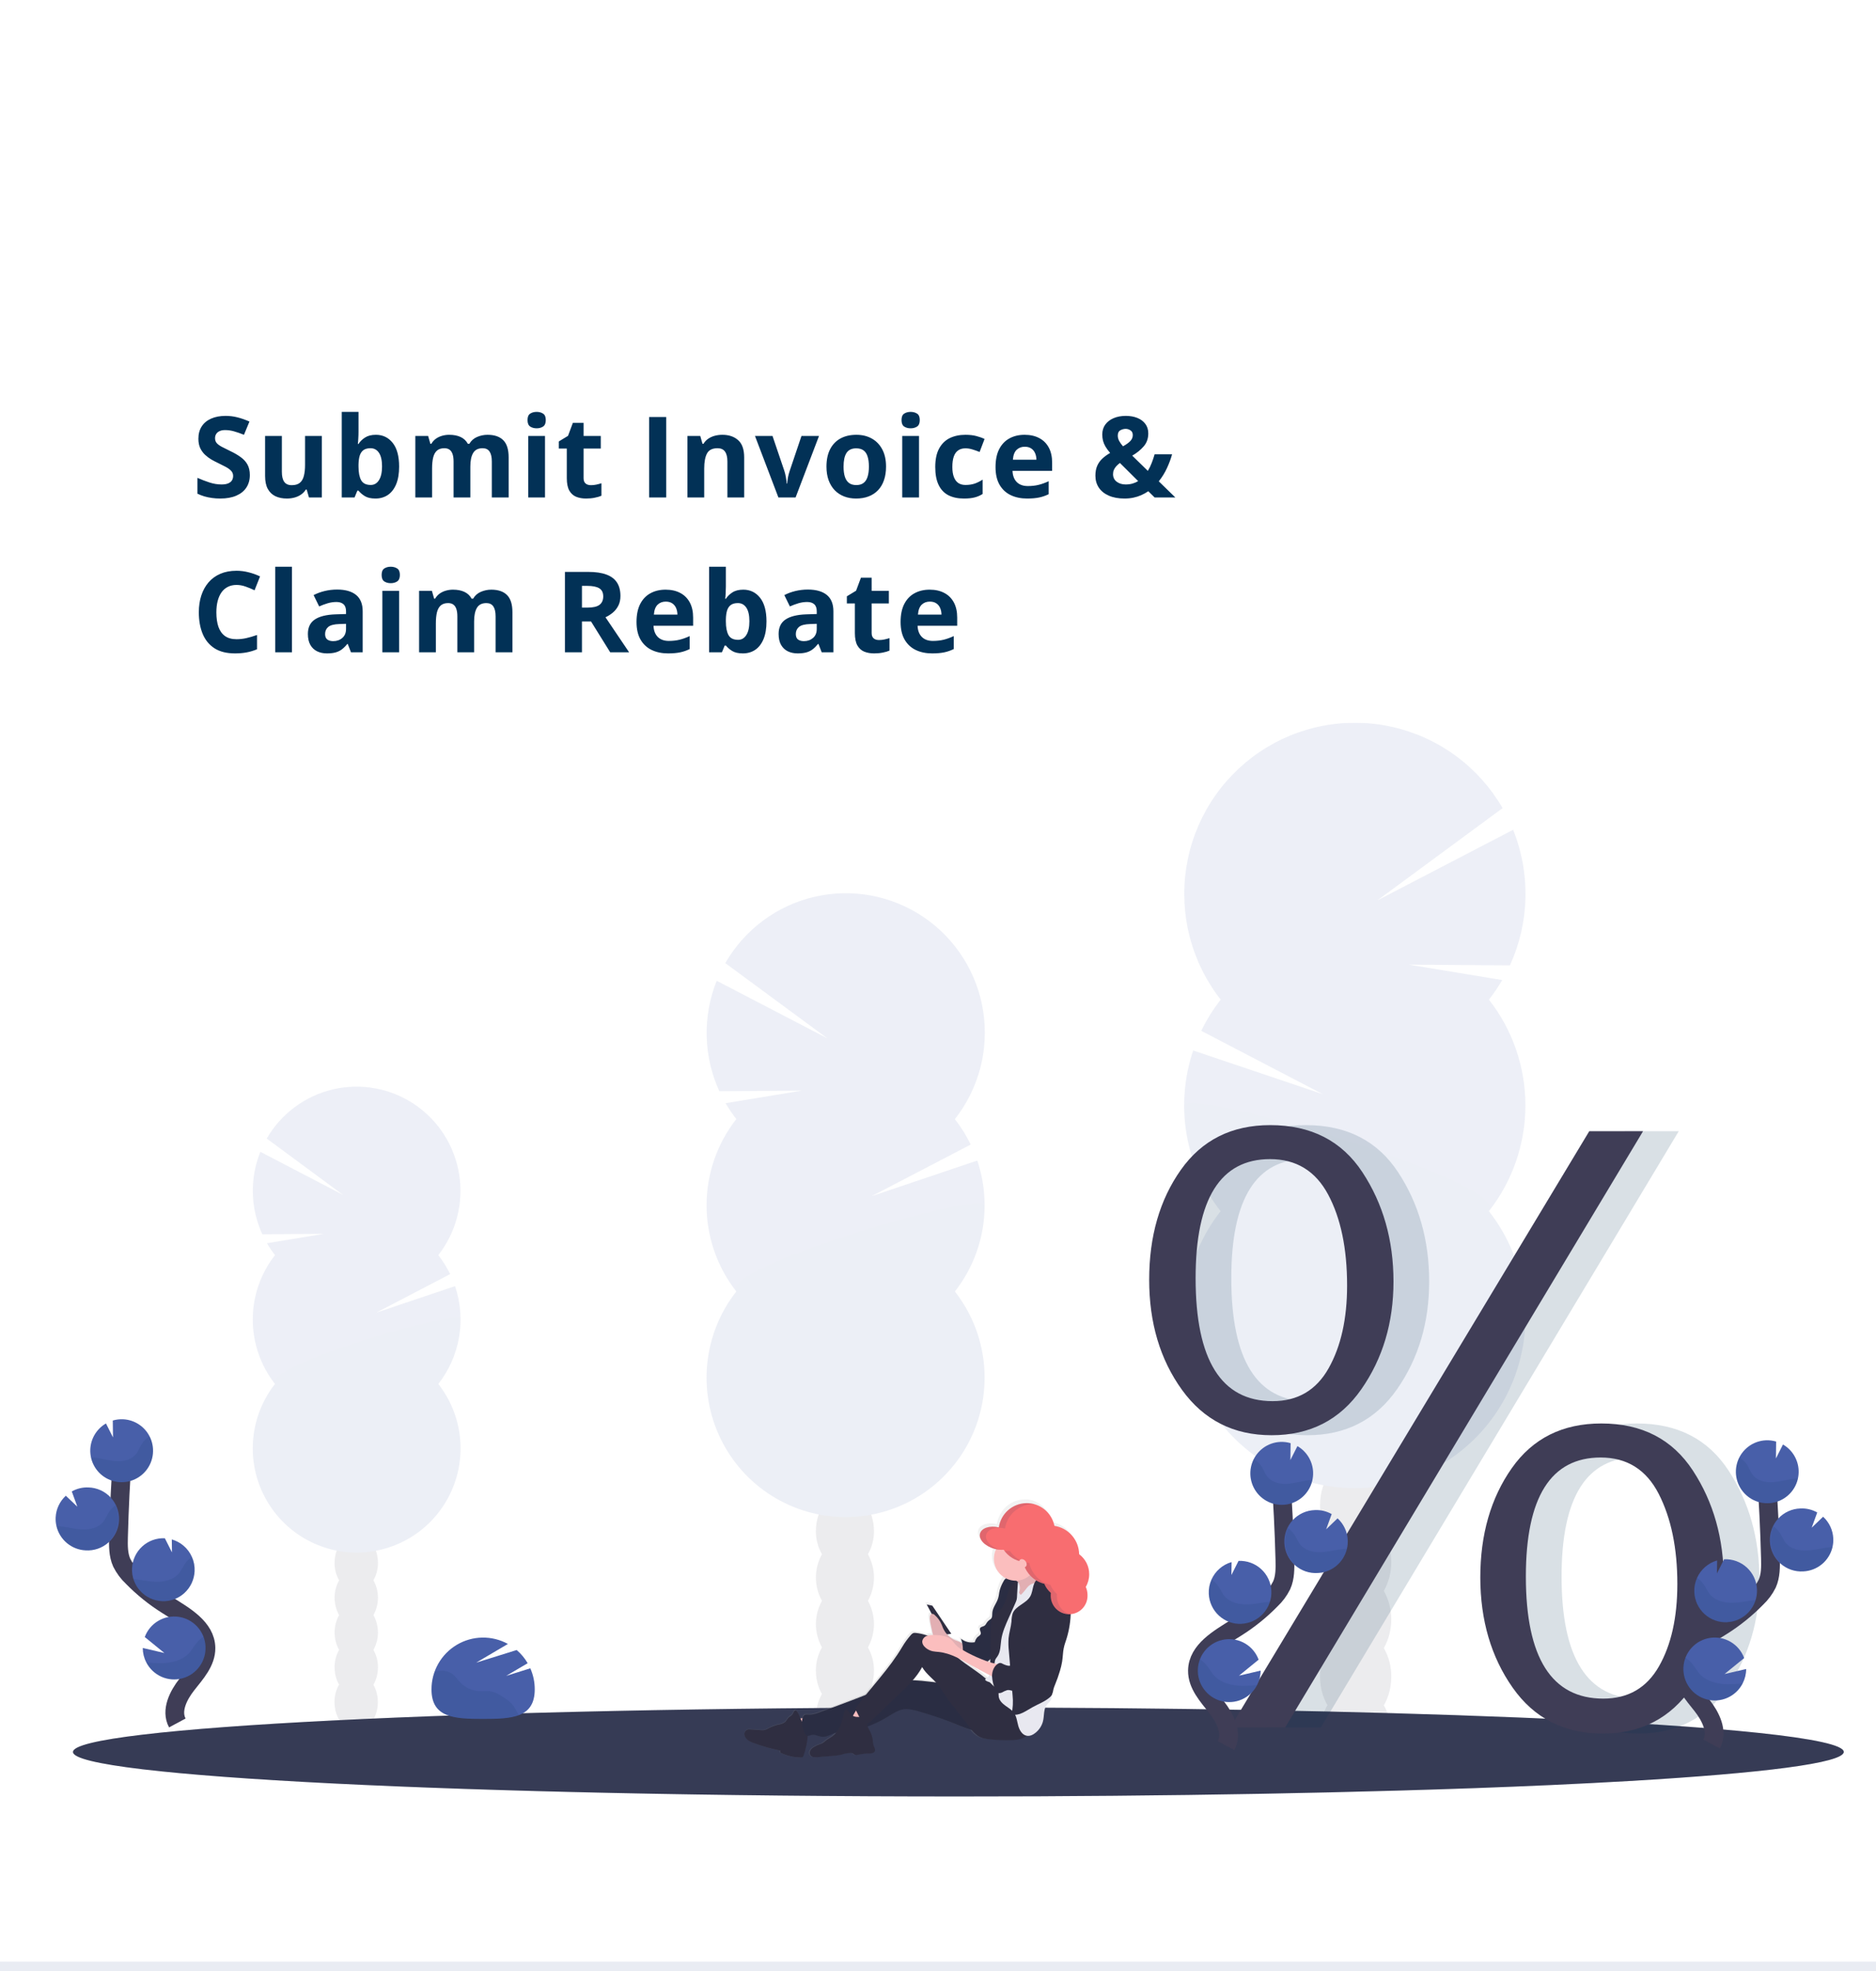 <svg width="400" height="420" viewBox="0 0 400 420" fill="none" xmlns="http://www.w3.org/2000/svg">
<g clip-path="url(#clip0_2837_37560)">
<g opacity="0.1">
<path d="M289.039 379.425C293.235 379.425 296.637 374.963 296.637 369.459C296.637 363.955 293.235 359.494 289.039 359.494C284.843 359.494 281.441 363.955 281.441 369.459C281.441 374.963 284.843 379.425 289.039 379.425Z" fill="#3F3D56"/>
<path d="M295.051 326.825C296.116 324.973 296.668 322.87 296.651 320.733C296.651 315.218 293.249 310.768 289.053 310.768C284.857 310.768 281.459 315.228 281.459 320.733C281.437 322.869 281.985 324.972 283.044 326.825C282.005 328.685 281.459 330.782 281.459 332.914C281.459 335.046 282.005 337.143 283.044 339.003C282.005 340.865 281.459 342.962 281.459 345.095C281.459 347.228 282.005 349.325 283.044 351.186C281.985 353.039 281.437 355.141 281.459 357.277C281.459 362.793 284.86 367.243 289.053 367.243C293.246 367.243 296.651 362.782 296.651 357.277C296.672 355.141 296.125 353.039 295.065 351.186C296.105 349.325 296.651 347.228 296.651 345.095C296.651 342.962 296.105 340.865 295.065 339.003C296.105 337.143 296.651 335.046 296.651 332.914C296.651 330.782 296.105 328.685 295.065 326.825H295.051Z" fill="#3F3D56"/>
<path d="M289.039 318.52C293.235 318.52 296.637 314.058 296.637 308.554C296.637 303.05 293.235 298.589 289.039 298.589C284.843 298.589 281.441 303.05 281.441 308.554C281.441 314.058 284.843 318.52 289.039 318.52Z" fill="#3F3D56"/>
<path d="M289.039 306.338C293.235 306.338 296.637 301.876 296.637 296.372C296.637 290.868 293.235 286.406 289.039 286.406C284.843 286.406 281.441 290.868 281.441 296.372C281.441 301.876 284.843 306.338 289.039 306.338Z" fill="#3F3D56"/>
<path d="M317.476 213.012C318.513 211.687 319.458 210.293 320.304 208.838L300.355 205.553L321.944 205.715C324.013 201.198 325.141 196.307 325.26 191.339C325.378 186.37 324.484 181.43 322.632 176.82L293.665 191.871L320.383 172.201C317.879 167.87 314.513 164.103 310.493 161.132C306.474 158.162 301.887 156.052 297.019 154.935C292.151 153.818 287.106 153.717 282.197 154.639C277.289 155.56 272.622 157.485 268.487 160.292C264.353 163.099 260.839 166.73 258.165 170.957C255.491 175.184 253.713 179.918 252.943 184.863C252.173 189.808 252.427 194.86 253.689 199.702C254.951 204.545 257.194 209.076 260.279 213.012C258.662 215.073 257.271 217.303 256.131 219.662L282.04 233.154L254.414 223.847C252.471 229.592 251.987 235.732 253.008 241.712C254.029 247.691 256.522 253.321 260.262 258.091C256.04 263.47 253.414 269.932 252.683 276.736C251.953 283.541 253.148 290.414 256.131 296.57C259.114 302.726 263.766 307.916 269.554 311.548C275.341 315.179 282.032 317.105 288.86 317.105C295.689 317.105 302.379 315.179 308.167 311.548C313.955 307.916 318.606 302.726 321.59 296.57C324.573 290.414 325.768 283.541 325.037 276.736C324.307 269.932 321.681 263.47 317.459 258.091C322.504 251.663 325.247 243.723 325.247 235.545C325.247 227.367 322.504 219.426 317.459 212.999L317.476 213.012Z" fill="#485FA9"/>
<path opacity="0.1" d="M252.492 235.56C252.48 243.74 255.223 251.684 260.279 258.105C256.058 263.484 253.431 269.945 252.701 276.75C251.971 283.554 253.165 290.427 256.149 296.583C259.132 302.739 263.783 307.93 269.571 311.561C275.359 315.193 282.05 317.118 288.878 317.118C295.706 317.118 302.397 315.193 308.185 311.561C313.973 307.93 318.624 302.739 321.607 296.583C324.591 290.427 325.785 283.554 325.055 276.75C324.325 269.945 321.698 263.484 317.477 258.105C322.354 251.9 252.492 231.465 252.492 235.56Z" fill="#023156"/>
</g>
<g opacity="0.1">
<path d="M75.946 368.767C78.499 368.767 80.568 366.05 80.568 362.7C80.568 359.349 78.499 356.633 75.946 356.633C73.393 356.633 71.323 359.349 71.323 362.7C71.323 366.05 73.393 368.767 75.946 368.767Z" fill="#3F3D56"/>
<path d="M79.622 336.746C80.268 335.617 80.601 334.337 80.589 333.037C80.589 329.686 78.525 326.969 75.963 326.969C73.4 326.969 71.34 329.686 71.34 333.037C71.327 334.337 71.659 335.617 72.303 336.746C71.672 337.879 71.341 339.155 71.341 340.453C71.341 341.751 71.672 343.027 72.303 344.161C71.672 345.294 71.341 346.57 71.341 347.868C71.341 349.166 71.672 350.442 72.303 351.575C71.659 352.703 71.326 353.982 71.34 355.281C71.34 358.635 73.404 361.352 75.963 361.352C78.522 361.352 80.589 358.635 80.589 355.281C80.602 353.982 80.268 352.702 79.622 351.575C80.256 350.443 80.588 349.166 80.588 347.868C80.588 346.57 80.256 345.293 79.622 344.161C80.256 343.028 80.588 341.751 80.588 340.453C80.588 339.155 80.256 337.878 79.622 336.746Z" fill="#3F3D56"/>
<path d="M75.946 331.689C78.499 331.689 80.568 328.972 80.568 325.622C80.568 322.271 78.499 319.555 75.946 319.555C73.393 319.555 71.323 322.271 71.323 325.622C71.323 328.972 73.393 331.689 75.946 331.689Z" fill="#3F3D56"/>
<path d="M75.946 324.274C78.499 324.274 80.568 321.557 80.568 318.207C80.568 314.856 78.499 312.14 75.946 312.14C73.393 312.14 71.323 314.856 71.323 318.207C71.323 321.557 73.393 324.274 75.946 324.274Z" fill="#3F3D56"/>
<path d="M58.642 267.457C58.011 266.651 57.436 265.802 56.923 264.917L69.074 262.917L55.932 263.017C54.674 260.269 53.987 257.293 53.915 254.271C53.842 251.248 54.384 248.242 55.509 245.437L73.129 254.61L56.871 242.613C58.396 239.979 60.445 237.687 62.892 235.88C65.339 234.073 68.13 232.791 71.093 232.112C74.055 231.433 77.125 231.372 80.112 231.933C83.099 232.494 85.939 233.666 88.455 235.374C90.971 237.083 93.109 239.292 94.736 241.864C96.364 244.436 97.446 247.317 97.915 250.326C98.384 253.335 98.23 256.409 97.463 259.356C96.696 262.304 95.332 265.061 93.456 267.457C94.44 268.71 95.287 270.066 95.981 271.501L80.207 279.719L97.026 274.062C98.207 277.561 98.5 281.299 97.876 284.94C97.253 288.58 95.734 292.007 93.456 294.911C96.026 298.185 97.624 302.118 98.069 306.261C98.513 310.403 97.786 314.587 95.97 318.334C94.153 322.081 91.322 325.241 87.799 327.452C84.275 329.662 80.203 330.834 76.046 330.834C71.889 330.834 67.816 329.662 64.293 327.452C60.77 325.241 57.938 322.081 56.122 318.334C54.306 314.587 53.578 310.403 54.023 306.261C54.467 302.118 56.066 298.185 58.635 294.911C55.565 290.997 53.895 286.163 53.895 281.184C53.895 276.205 55.565 271.371 58.635 267.457H58.642Z" fill="#485FA9"/>
<path opacity="0.1" d="M98.195 281.184C98.203 286.164 96.533 291 93.456 294.911C96.025 298.185 97.624 302.118 98.068 306.261C98.513 310.403 97.785 314.587 95.969 318.334C94.153 322.081 91.322 325.241 87.798 327.452C84.275 329.662 80.202 330.834 76.046 330.834C71.889 330.834 67.816 329.662 64.293 327.452C60.769 325.241 57.938 322.081 56.122 318.334C54.306 314.587 53.578 310.403 54.023 306.261C54.467 302.118 56.065 298.185 58.635 294.911C55.667 291.15 98.195 278.692 98.195 281.184Z" fill="#023156"/>
</g>
<g opacity="0.1">
<path d="M180.161 374.048C183.578 374.048 186.349 370.413 186.349 365.93C186.349 361.446 183.578 357.811 180.161 357.811C176.744 357.811 173.974 361.446 173.974 365.93C173.974 370.413 176.744 374.048 180.161 374.048Z" fill="#3F3D56"/>
<path d="M185.059 331.196C185.921 329.685 186.366 327.972 186.348 326.232C186.348 321.75 183.597 318.114 180.157 318.114C176.718 318.114 173.966 321.75 173.966 326.232C173.948 327.972 174.395 329.686 175.26 331.196C174.412 332.711 173.967 334.42 173.967 336.158C173.967 337.896 174.412 339.604 175.26 341.12C174.412 342.635 173.967 344.343 173.967 346.081C173.967 347.818 174.412 349.526 175.26 351.041C174.395 352.551 173.948 354.264 173.966 356.005C173.966 360.486 176.739 364.123 180.157 364.123C183.576 364.123 186.348 360.486 186.348 356.005C186.366 354.265 185.921 352.551 185.059 351.041C185.904 349.525 186.349 347.817 186.349 346.081C186.349 344.344 185.904 342.636 185.059 341.12C185.904 339.604 186.348 337.895 186.348 336.158C186.348 334.42 185.904 332.712 185.059 331.196Z" fill="#3F3D56"/>
<path d="M180.161 324.429C183.578 324.429 186.349 320.794 186.349 316.311C186.349 311.827 183.578 308.193 180.161 308.193C176.744 308.193 173.974 311.827 173.974 316.311C173.974 320.794 176.744 324.429 180.161 324.429Z" fill="#3F3D56"/>
<path d="M180.161 314.504C183.578 314.504 186.349 310.87 186.349 306.386C186.349 301.903 183.578 298.268 180.161 298.268C176.744 298.268 173.974 301.903 173.974 306.386C173.974 310.87 176.744 314.504 180.161 314.504Z" fill="#3F3D56"/>
<path d="M157.01 238.477C156.165 237.399 155.395 236.263 154.706 235.078L170.964 232.403L153.382 232.534C151.695 228.855 150.774 224.87 150.677 220.822C150.579 216.774 151.306 212.749 152.814 208.993L176.409 221.258L154.647 205.229C156.681 201.688 159.42 198.605 162.696 196.173C165.971 193.741 169.712 192.012 173.684 191.095C177.657 190.177 181.775 190.091 185.782 190.841C189.789 191.59 193.599 193.16 196.973 195.452C200.348 197.745 203.214 200.709 205.393 204.162C207.573 207.615 209.018 211.481 209.64 215.518C210.261 219.556 210.045 223.679 209.005 227.629C207.964 231.579 206.123 235.272 203.594 238.477C204.911 240.156 206.043 241.973 206.972 243.896L185.867 254.885L208.371 247.302C209.952 251.983 210.343 256.986 209.509 261.857C208.675 266.728 206.642 271.314 203.594 275.2C207.033 279.582 209.172 284.845 209.766 290.388C210.361 295.931 209.388 301.53 206.957 306.545C204.527 311.56 200.738 315.788 196.023 318.746C191.308 321.704 185.858 323.273 180.295 323.273C174.733 323.273 169.283 321.704 164.568 318.746C159.853 315.788 156.064 311.56 153.633 306.545C151.203 301.53 150.229 295.931 150.824 290.388C151.419 284.845 153.558 279.582 156.997 275.2C152.888 269.962 150.655 263.493 150.655 256.831C150.655 250.169 152.888 243.7 156.997 238.463L157.01 238.477Z" fill="#485FA9"/>
<path opacity="0.1" d="M209.936 256.847C209.947 263.51 207.712 269.982 203.594 275.213C207.033 279.595 209.172 284.859 209.766 290.402C210.361 295.945 209.388 301.544 206.957 306.559C204.527 311.573 200.738 315.801 196.023 318.759C191.308 321.718 185.858 323.286 180.295 323.286C174.733 323.286 169.283 321.718 164.568 318.759C159.853 315.801 156.064 311.573 153.633 306.559C151.203 301.544 150.229 295.945 150.824 290.402C151.419 284.859 153.558 279.595 156.997 275.213C153.024 270.16 209.936 253.51 209.936 256.847Z" fill="#023156"/>
</g>
<path d="M393.127 373.317C393.127 375.685 375.854 377.85 347.297 379.522C342.103 379.822 336.538 380.108 330.636 380.377C325.537 380.606 320.192 380.824 314.601 381.028C309.186 381.221 303.562 381.4 297.731 381.566C279.316 382.093 258.958 382.473 237.331 382.662C232.083 382.71 226.764 382.747 221.376 382.772C215.763 382.798 210.085 382.809 204.344 382.807C100.081 382.807 15.563 378.563 15.563 373.327C15.563 368.091 100.081 363.847 204.344 363.847C249.232 363.847 290.453 364.637 322.853 365.947L326.395 366.092H326.416C367.228 367.825 393.127 370.435 393.127 373.317Z" fill="#3F3D56"/>
<path opacity="0.15" d="M393.127 373.317C393.127 375.685 375.854 377.85 347.297 379.522C342.103 379.822 336.538 380.108 330.636 380.377C325.537 380.606 320.192 380.824 314.601 381.028C309.186 381.221 303.562 381.4 297.731 381.566C279.316 382.093 258.958 382.473 237.331 382.662C232.083 382.71 226.764 382.747 221.376 382.772C215.763 382.798 210.085 382.809 204.344 382.807C100.081 382.807 15.563 378.563 15.563 373.327C15.563 368.091 100.081 363.847 204.344 363.847C249.232 363.847 290.453 364.637 322.853 365.947L326.395 366.092H326.416C367.228 367.825 393.127 370.435 393.127 373.317Z" fill="#023156"/>
<path opacity="0.15" d="M278.731 305.832C270.648 305.832 264.279 302.605 259.621 296.15C254.964 289.696 252.636 281.877 252.636 272.693C252.636 263.447 254.888 255.644 259.392 249.283C263.896 242.923 270.249 239.745 278.451 239.752C287.149 239.752 293.703 243.103 298.112 249.805C302.522 256.508 304.727 264.265 304.729 273.077C304.729 281.825 302.447 289.473 297.883 296.019C293.319 302.566 286.935 305.837 278.731 305.832ZM278.968 298.571C284.285 298.571 288.259 296.24 290.89 291.577C293.521 286.915 294.836 281.037 294.836 273.944C294.836 266.049 293.49 259.584 290.797 254.55C288.105 249.515 283.975 246.997 278.409 246.996C267.828 246.996 262.537 255.45 262.537 272.359C262.537 289.836 268.013 298.573 278.963 298.571H278.968ZM281.63 368.102H269.94L346.472 241.046H357.942L281.63 368.102ZM349.336 369.405C341.132 369.405 334.736 366.149 330.148 359.635C325.561 353.122 323.257 345.302 323.239 336.176C323.239 326.992 325.475 319.22 329.947 312.859C334.419 306.498 340.788 303.321 349.054 303.327C357.691 303.327 364.199 306.679 368.578 313.381C372.957 320.083 375.147 327.84 375.149 336.65C375.149 345.341 372.882 352.974 368.348 359.55C363.814 366.125 357.475 369.41 349.331 369.405H349.336ZM349.473 361.959C354.765 361.959 358.718 359.667 361.332 355.084C363.945 350.501 365.252 344.647 365.252 337.522C365.252 329.897 363.929 323.502 361.284 318.337C358.639 313.173 354.518 310.587 348.921 310.579C338.279 310.579 332.958 319.033 332.958 335.942C332.955 353.288 338.458 361.96 349.468 361.959H349.473Z" fill="#023156"/>
<path d="M271.121 305.832C263.039 305.832 256.669 302.605 252.012 296.15C247.355 289.696 245.026 281.877 245.026 272.693C245.026 263.447 247.278 255.644 251.782 249.283C256.286 242.923 262.639 239.745 270.842 239.752C279.54 239.752 286.094 243.103 290.503 249.805C294.912 256.508 297.118 264.265 297.119 273.077C297.119 281.825 294.837 289.473 290.273 296.019C285.709 302.566 279.325 305.837 271.121 305.832ZM271.358 298.571C276.675 298.571 280.65 296.24 283.28 291.577C285.911 286.915 287.227 281.037 287.227 273.944C287.227 266.049 285.881 259.584 283.188 254.55C280.496 249.515 276.366 246.997 270.799 246.996C260.218 246.996 254.928 255.45 254.928 272.359C254.928 289.836 260.403 298.573 271.353 298.571H271.358ZM274.021 368.102H262.331L338.863 241.046H350.332L274.021 368.102ZM341.726 369.405C333.522 369.405 327.127 366.149 322.539 359.635C317.951 353.122 315.648 345.302 315.629 336.176C315.629 326.992 317.865 319.22 322.338 312.859C326.81 306.498 333.179 303.321 341.445 303.327C350.081 303.327 356.589 306.679 360.968 313.381C365.348 320.083 367.538 327.84 367.54 336.65C367.54 345.341 365.273 352.974 360.739 359.55C356.205 366.125 349.866 369.41 341.722 369.405H341.726ZM341.864 361.959C347.156 361.959 351.109 359.667 353.722 355.084C356.336 350.501 357.643 344.647 357.643 337.522C357.643 329.897 356.32 323.502 353.675 318.337C351.03 313.173 346.907 310.587 341.307 310.579C330.665 310.579 325.344 319.033 325.344 335.942C325.344 353.288 330.849 361.96 341.859 361.959H341.864Z" fill="#3F3D56"/>
<path d="M261.421 371.972C262.838 369.339 261.228 366.112 259.378 363.761C257.527 361.41 255.271 358.97 255.319 355.974C255.388 351.675 259.942 349.135 263.574 346.853C266.275 345.162 268.766 343.155 270.996 340.875C271.93 339.997 272.702 338.961 273.276 337.814C274.03 336.132 274.006 334.219 273.964 332.378C273.806 326.237 273.503 320.106 273.056 313.984" stroke="#3F3D56" stroke-width="4" stroke-miterlimit="10"/>
<path d="M279.977 313.646C279.925 312.523 279.592 311.431 279.008 310.47C278.425 309.51 277.609 308.713 276.637 308.151L275.137 311.123L275.182 307.524C274.467 307.314 273.722 307.225 272.977 307.258C271.655 307.321 270.381 307.774 269.316 308.562C268.251 309.35 267.443 310.437 266.994 311.685C266.545 312.933 266.476 314.287 266.795 315.574C267.113 316.862 267.806 318.026 268.785 318.919C269.763 319.813 270.984 320.395 272.293 320.593C273.602 320.79 274.94 320.595 276.138 320.03C277.336 319.466 278.34 318.558 279.024 317.422C279.707 316.285 280.038 314.971 279.977 313.646Z" fill="#485FA9"/>
<path d="M268.042 359.059C267.34 360.427 266.19 361.511 264.785 362.13C263.38 362.748 261.805 362.864 260.325 362.457C258.845 362.05 257.55 361.146 256.656 359.896C255.762 358.645 255.324 357.125 255.416 355.59C255.508 354.054 256.124 352.597 257.16 351.463C258.197 350.329 259.591 349.586 261.109 349.359C262.627 349.133 264.176 349.436 265.498 350.219C266.819 351.001 267.831 352.216 268.365 353.658L264.183 357.067L268.792 355.991C268.79 357.059 268.533 358.111 268.042 359.059Z" fill="#485FA9"/>
<path d="M264.737 346.025C263.859 346.067 262.981 345.934 262.154 345.636C261.327 345.337 260.567 344.878 259.917 344.285C259.267 343.691 258.74 342.976 258.366 342.178C257.992 341.381 257.779 340.518 257.738 339.638C257.686 338.587 257.884 337.539 258.315 336.58C258.715 335.684 259.306 334.887 260.047 334.244C260.787 333.601 261.659 333.129 262.601 332.861L262.563 335.618L264.08 332.612C265.853 332.529 267.587 333.155 268.9 334.353C270.212 335.551 270.996 337.223 271.079 339C271.162 340.777 270.537 342.515 269.342 343.831C268.147 345.146 266.479 345.932 264.706 346.015L264.737 346.025Z" fill="#485FA9"/>
<path d="M280.984 335.191C280.096 335.25 279.204 335.131 278.362 334.841C277.52 334.551 276.744 334.095 276.08 333.5C275.416 332.906 274.877 332.185 274.494 331.379C274.111 330.573 273.893 329.699 273.851 328.808C273.809 327.916 273.946 327.026 274.252 326.187C274.558 325.349 275.027 324.581 275.633 323.927C276.239 323.273 276.969 322.747 277.78 322.379C278.592 322.011 279.468 321.809 280.358 321.785C281.609 321.724 282.852 322.019 283.942 322.636L282.759 325.884L285.194 323.543C286.501 324.737 287.281 326.402 287.364 328.172C287.395 328.793 287.337 329.416 287.192 330.02C286.859 331.442 286.073 332.715 284.953 333.648C283.833 334.582 282.439 335.123 280.984 335.191Z" fill="#485FA9"/>
<path opacity="0.1" d="M279.075 315.435C277.531 315.604 276.031 316.087 274.48 316.183C272.929 316.28 271.226 315.907 270.246 314.697C269.716 314.049 269.455 313.225 269.008 312.515C268.586 311.854 268.007 311.308 267.323 310.926C266.893 311.776 266.649 312.709 266.607 313.661C266.565 314.613 266.726 315.563 267.079 316.448C267.433 317.333 267.97 318.133 268.655 318.793C269.341 319.454 270.159 319.96 271.055 320.279C271.952 320.598 272.905 320.721 273.853 320.642C274.801 320.562 275.72 320.281 276.551 319.817C277.382 319.353 278.104 318.717 278.671 317.952C279.237 317.186 279.634 316.308 279.835 315.376C279.581 315.39 279.33 315.407 279.075 315.435Z" fill="#023156"/>
<path opacity="0.1" d="M280.985 335.191C279.831 335.244 278.684 334.997 277.654 334.474C276.623 333.951 275.746 333.171 275.105 332.208C274.465 331.245 274.083 330.133 273.998 328.979C273.912 327.825 274.126 326.668 274.618 325.622C275.148 325.982 275.605 326.44 275.963 326.973C276.441 327.693 276.73 328.528 277.291 329.189C278.322 330.42 280.114 330.82 281.727 330.748C283.341 330.675 284.902 330.213 286.512 330.058C286.735 330.037 286.962 330.024 287.2 330.017C286.867 331.44 286.08 332.715 284.958 333.649C283.837 334.583 282.441 335.124 280.985 335.191Z" fill="#023156"/>
<path opacity="0.1" d="M264.737 346.025C263.859 346.067 262.981 345.934 262.154 345.635C261.327 345.337 260.567 344.878 259.917 344.285C259.267 343.691 258.74 342.976 258.366 342.178C257.992 341.381 257.779 340.518 257.738 339.638C257.686 338.587 257.884 337.539 258.315 336.58C258.867 336.949 259.347 337.416 259.729 337.959C260.248 338.693 260.575 339.541 261.184 340.22C262.312 341.479 264.211 341.923 265.92 341.882C267.629 341.84 269.174 341.441 270.821 341.313C270.413 342.63 269.61 343.789 268.521 344.632C267.433 345.475 266.111 345.961 264.737 346.025Z" fill="#023156"/>
<path opacity="0.1" d="M268.042 359.059C267.263 360.593 265.926 361.769 264.307 362.342C262.687 362.915 260.91 362.843 259.343 362.14C257.775 361.437 256.537 360.157 255.885 358.564C255.233 356.972 255.217 355.189 255.839 353.585C256.39 353.949 256.885 354.391 257.308 354.898C257.944 355.678 258.364 356.56 259.1 357.284C260.475 358.628 262.677 359.183 264.644 359.235C265.779 359.244 266.914 359.186 268.042 359.059Z" fill="#023156"/>
<path d="M364.948 371.628C366.365 368.994 364.755 365.768 362.905 363.417C361.055 361.066 358.798 358.625 358.846 355.629C358.915 351.331 363.469 348.79 367.101 346.508C369.802 344.817 372.294 342.81 374.523 340.531C375.457 339.652 376.229 338.616 376.804 337.47C377.557 335.787 377.533 333.874 377.492 332.033C377.333 325.893 377.031 319.761 376.584 313.639" stroke="#3F3D56" stroke-width="4" stroke-miterlimit="10"/>
<path d="M383.504 313.301C383.452 312.178 383.119 311.086 382.536 310.126C381.952 309.165 381.136 308.368 380.164 307.806L378.665 310.778L378.709 307.179C377.994 306.97 377.249 306.88 376.505 306.914C375.182 306.976 373.908 307.429 372.843 308.217C371.778 309.005 370.97 310.092 370.521 311.34C370.073 312.588 370.003 313.942 370.322 315.23C370.641 316.517 371.333 317.681 372.312 318.575C373.291 319.468 374.512 320.05 375.821 320.248C377.13 320.446 378.468 320.25 379.666 319.685C380.864 319.121 381.868 318.213 382.551 317.077C383.234 315.94 383.566 314.627 383.504 313.301Z" fill="#485FA9"/>
<path d="M371.568 358.715C370.866 360.082 369.716 361.166 368.311 361.785C366.906 362.404 365.331 362.519 363.851 362.112C362.371 361.706 361.076 360.801 360.182 359.551C359.288 358.301 358.851 356.78 358.943 355.245C359.035 353.709 359.65 352.252 360.687 351.118C361.723 349.984 363.117 349.241 364.635 349.015C366.153 348.788 367.703 349.092 369.024 349.874C370.345 350.657 371.358 351.871 371.892 353.313L367.709 356.722L372.318 355.647C372.316 356.715 372.059 357.767 371.568 358.715Z" fill="#485FA9"/>
<path d="M368.263 345.681C367.385 345.722 366.508 345.589 365.681 345.291C364.854 344.992 364.093 344.533 363.444 343.94C362.794 343.347 362.267 342.631 361.893 341.834C361.519 341.036 361.305 340.173 361.264 339.293C361.212 338.242 361.41 337.194 361.842 336.235C362.242 335.339 362.833 334.542 363.573 333.899C364.313 333.257 365.185 332.784 366.127 332.516L366.09 335.274L367.606 332.268H367.624C368.502 332.227 369.379 332.359 370.206 332.658C371.033 332.956 371.793 333.416 372.443 334.009C373.093 334.602 373.62 335.317 373.994 336.115C374.368 336.912 374.582 337.775 374.623 338.655C374.664 339.535 374.532 340.415 374.234 341.244C373.936 342.073 373.478 342.834 372.886 343.486C372.294 344.137 371.58 344.665 370.784 345.04C369.989 345.415 369.128 345.629 368.25 345.67L368.263 345.681Z" fill="#485FA9"/>
<path d="M384.511 334.846C383.623 334.905 382.732 334.786 381.89 334.496C381.048 334.206 380.272 333.75 379.608 333.156C378.943 332.561 378.404 331.84 378.021 331.034C377.639 330.229 377.42 329.355 377.378 328.463C377.337 327.572 377.473 326.681 377.779 325.843C378.085 325.005 378.555 324.236 379.161 323.582C379.767 322.928 380.496 322.402 381.308 322.034C382.119 321.666 382.995 321.464 383.885 321.44C385.136 321.379 386.379 321.674 387.469 322.292L386.286 325.539L388.721 323.198C390.028 324.392 390.809 326.057 390.892 327.828C390.922 328.449 390.864 329.071 390.72 329.675C390.387 331.097 389.601 332.371 388.48 333.304C387.36 334.237 385.966 334.778 384.511 334.846Z" fill="#485FA9"/>
<path opacity="0.1" d="M382.603 315.09C381.058 315.259 379.559 315.742 378.007 315.839C376.456 315.935 374.754 315.563 373.773 314.353C373.244 313.705 372.982 312.881 372.535 312.171C372.113 311.51 371.534 310.964 370.85 310.582C370.42 311.432 370.176 312.364 370.134 313.316C370.092 314.268 370.253 315.219 370.607 316.104C370.96 316.989 371.497 317.788 372.183 318.448C372.868 319.109 373.686 319.615 374.583 319.934C375.479 320.253 376.433 320.377 377.38 320.297C378.328 320.217 379.248 319.936 380.078 319.472C380.909 319.009 381.632 318.373 382.198 317.607C382.764 316.841 383.161 315.963 383.363 315.032C383.108 315.046 382.857 315.063 382.603 315.09Z" fill="#023156"/>
<path opacity="0.1" d="M384.511 334.846C383.357 334.899 382.21 334.652 381.18 334.129C380.15 333.607 379.272 332.826 378.631 331.863C377.991 330.901 377.609 329.788 377.524 328.634C377.439 327.48 377.653 326.324 378.144 325.277C378.675 325.637 379.131 326.096 379.489 326.628C379.967 327.349 380.256 328.183 380.817 328.845C381.849 330.075 383.641 330.475 385.254 330.403C386.867 330.33 388.428 329.869 390.038 329.713C390.262 329.693 390.489 329.679 390.726 329.672C390.393 331.095 389.606 332.37 388.485 333.304C387.363 334.238 385.968 334.78 384.511 334.846Z" fill="#023156"/>
<path opacity="0.1" d="M368.263 345.681C367.385 345.722 366.508 345.59 365.681 345.291C364.854 344.992 364.093 344.533 363.444 343.94C362.794 343.347 362.267 342.631 361.893 341.834C361.519 341.037 361.305 340.173 361.264 339.293C361.212 338.242 361.41 337.194 361.842 336.235C362.394 336.604 362.873 337.071 363.255 337.614C363.775 338.349 364.102 339.197 364.71 339.876C365.838 341.134 367.737 341.579 369.446 341.537C371.104 341.503 372.7 341.096 374.348 340.968C373.939 342.285 373.136 343.444 372.048 344.287C370.959 345.13 369.638 345.617 368.263 345.681Z" fill="#023156"/>
<path opacity="0.1" d="M371.569 358.715C370.79 360.249 369.452 361.424 367.833 361.997C366.214 362.571 364.437 362.499 362.869 361.795C361.301 361.092 360.064 359.812 359.411 358.22C358.759 356.627 358.743 354.845 359.365 353.24C359.916 353.604 360.411 354.046 360.834 354.554C361.47 355.333 361.89 356.215 362.626 356.939C364.002 358.284 366.203 358.839 368.17 358.89C369.306 358.9 370.44 358.841 371.569 358.715Z" fill="#023156"/>
<path d="M37.809 367.146C36.392 364.513 38.002 361.286 39.852 358.935C41.703 356.584 43.959 354.144 43.911 351.148C43.842 346.849 39.288 344.309 35.656 342.027C32.955 340.335 30.463 338.329 28.234 336.049C27.3 335.171 26.528 334.135 25.954 332.988C25.2 331.306 25.224 329.393 25.266 327.552C25.424 321.411 25.727 315.28 26.174 309.158" stroke="#3F3D56" stroke-width="4" stroke-miterlimit="10"/>
<path d="M19.254 308.82C19.306 307.697 19.639 306.605 20.223 305.644C20.806 304.684 21.622 303.886 22.594 303.325L24.094 306.297L24.049 302.698C24.764 302.488 25.509 302.399 26.254 302.432C27.576 302.494 28.85 302.948 29.915 303.736C30.98 304.524 31.788 305.611 32.237 306.859C32.686 308.107 32.755 309.461 32.437 310.748C32.118 312.036 31.425 313.2 30.447 314.093C29.468 314.986 28.247 315.569 26.938 315.766C25.629 315.964 24.291 315.768 23.093 315.204C21.895 314.64 20.891 313.732 20.207 312.595C19.524 311.459 19.193 310.145 19.254 308.82Z" fill="#485FA9"/>
<path d="M31.189 354.233C31.892 355.601 33.042 356.685 34.447 357.304C35.852 357.922 37.426 358.038 38.906 357.631C40.386 357.224 41.682 356.32 42.576 355.07C43.469 353.819 43.907 352.299 43.815 350.764C43.723 349.228 43.107 347.771 42.071 346.637C41.034 345.502 39.64 344.76 38.122 344.533C36.605 344.307 35.055 344.61 33.734 345.393C32.413 346.175 31.4 347.39 30.866 348.831L35.048 352.241L30.439 351.165C30.441 352.233 30.698 353.285 31.189 354.233Z" fill="#485FA9"/>
<path d="M34.494 341.199C35.372 341.241 36.25 341.108 37.077 340.809C37.904 340.511 38.664 340.052 39.314 339.459C39.964 338.865 40.491 338.15 40.865 337.352C41.239 336.555 41.452 335.692 41.493 334.812C41.545 333.761 41.347 332.713 40.916 331.754C40.516 330.858 39.925 330.061 39.184 329.418C38.444 328.775 37.572 328.303 36.63 328.035L36.668 330.792L35.151 327.786C33.378 327.703 31.644 328.329 30.331 329.527C29.019 330.725 28.235 332.397 28.152 334.174C28.069 335.951 28.694 337.689 29.889 339.004C31.084 340.32 32.752 341.106 34.525 341.189L34.494 341.199Z" fill="#485FA9"/>
<path d="M18.246 330.365C19.135 330.424 20.026 330.305 20.868 330.015C21.71 329.724 22.486 329.269 23.15 328.674C23.814 328.08 24.354 327.359 24.736 326.553C25.119 325.747 25.338 324.873 25.379 323.982C25.421 323.09 25.285 322.199 24.979 321.361C24.673 320.523 24.203 319.755 23.597 319.101C22.991 318.447 22.261 317.921 21.45 317.553C20.639 317.185 19.762 316.983 18.872 316.959C17.627 316.901 16.391 317.196 15.306 317.81L16.489 321.057L14.037 318.727C12.732 319.919 11.952 321.58 11.866 323.346C11.836 323.967 11.894 324.59 12.038 325.194C12.371 326.615 13.157 327.889 14.278 328.822C15.398 329.755 16.791 330.297 18.246 330.365Z" fill="#485FA9"/>
<path opacity="0.1" d="M20.155 310.609C21.699 310.778 23.198 311.261 24.75 311.357C26.301 311.454 28.003 311.081 28.984 309.871C29.513 309.223 29.775 308.399 30.222 307.689C30.644 307.028 31.223 306.482 31.907 306.1C32.337 306.95 32.581 307.883 32.623 308.835C32.665 309.787 32.504 310.737 32.151 311.622C31.797 312.507 31.26 313.307 30.574 313.967C29.889 314.628 29.071 315.134 28.174 315.453C27.278 315.772 26.325 315.895 25.377 315.816C24.429 315.736 23.509 315.455 22.679 314.991C21.848 314.527 21.125 313.891 20.559 313.125C19.993 312.36 19.596 311.482 19.395 310.55C19.649 310.564 19.9 310.581 20.155 310.609Z" fill="#023156"/>
<path opacity="0.1" d="M18.246 330.365C19.4 330.418 20.547 330.171 21.577 329.648C22.607 329.125 23.485 328.345 24.126 327.382C24.766 326.419 25.148 325.307 25.233 324.153C25.318 322.999 25.105 321.842 24.613 320.796C24.082 321.156 23.626 321.614 23.268 322.147C22.79 322.867 22.501 323.702 21.94 324.363C20.908 325.594 19.116 325.994 17.503 325.921C15.89 325.849 14.329 325.387 12.719 325.232C12.496 325.211 12.269 325.198 12.031 325.191C12.364 326.614 13.151 327.889 14.273 328.823C15.394 329.757 16.79 330.298 18.246 330.365Z" fill="#023156"/>
<path opacity="0.1" d="M34.495 341.199C35.373 341.241 36.25 341.108 37.077 340.809C37.904 340.511 38.664 340.052 39.314 339.458C39.964 338.865 40.491 338.15 40.865 337.352C41.239 336.555 41.453 335.692 41.494 334.812C41.546 333.761 41.348 332.713 40.916 331.754C40.364 332.123 39.885 332.59 39.502 333.133C38.983 333.867 38.656 334.715 38.047 335.394C36.919 336.652 35.021 337.097 33.311 337.056C31.654 337.021 30.058 336.615 28.41 336.487C28.819 337.804 29.622 338.963 30.71 339.806C31.799 340.649 33.12 341.135 34.495 341.199Z" fill="#023156"/>
<path opacity="0.1" d="M31.189 354.233C31.967 355.767 33.305 356.943 34.924 357.516C36.543 358.089 38.321 358.017 39.888 357.314C41.456 356.611 42.694 355.331 43.346 353.738C43.998 352.146 44.014 350.363 43.392 348.759C42.841 349.122 42.346 349.565 41.923 350.072C41.287 350.851 40.867 351.734 40.131 352.458C38.755 353.802 36.554 354.357 34.587 354.409C33.451 354.418 32.317 354.36 31.189 354.233Z" fill="#023156"/>
<path d="M231.646 334.843C231.653 334.007 231.464 333.181 231.095 332.432C230.726 331.683 230.187 331.03 229.521 330.527C229.438 327.366 227.189 324.784 224.296 324.384C224.073 323.31 223.571 322.314 222.842 321.496C222.112 320.678 221.181 320.067 220.141 319.724C219.888 319.643 219.63 319.582 219.367 319.541H219.292L219.158 319.524H219.044H218.931H218.783H218.693H218.449C215.498 319.524 213.042 321.785 212.537 324.767C210.628 324.325 208.877 324.898 208.564 326.108C208.483 326.428 208.501 326.766 208.616 327.076C208.939 328.014 209.992 328.91 211.419 329.355L211.605 329.41C211.698 329.438 211.79 329.458 211.883 329.479H211.945C211.42 330.6 211.346 331.881 211.737 333.056C212.128 334.231 212.955 335.21 214.047 335.791C214.004 335.814 213.962 335.841 213.923 335.87C213.747 336.032 213.606 336.23 213.51 336.449C213.165 337.056 212.897 337.703 212.712 338.376C212.575 338.952 212.551 339.555 212.368 340.124C212.055 341.158 211.25 342.065 211.158 343.164C211.116 343.654 211.195 344.23 210.848 344.564C210.762 344.639 210.67 344.707 210.573 344.767C210.329 344.934 210.123 345.15 209.967 345.402C209.866 345.609 209.73 345.798 209.565 345.96C209.252 346.198 208.736 346.174 208.581 346.539C208.427 346.905 208.826 347.335 208.733 347.735C208.657 348.059 208.303 348.208 208.045 348.425C207.756 348.738 207.555 349.122 207.46 349.538C206.946 349.638 206.417 349.622 205.91 349.493C205.403 349.363 204.93 349.124 204.526 348.79C204.665 349.145 204.766 349.514 204.829 349.89C204.42 349.452 203.746 349.324 203.247 349.097C202.604 348.802 202.029 348.374 201.562 347.842L202.463 347.718L198.473 341.651L197.297 341.41L198.353 343.44C198.266 343.482 198.19 343.542 198.131 343.618C198.071 343.693 198.029 343.781 198.009 343.874C197.952 344.1 197.938 344.334 197.967 344.564C198.023 345.108 198.114 345.648 198.239 346.181L198.545 347.608C198.571 347.742 198.604 347.874 198.645 348.004C198.246 347.99 197.847 348.035 197.462 348.139C196.671 347.845 195.847 347.65 195.009 347.556C194.825 347.524 194.636 347.533 194.456 347.584C194.251 347.678 194.074 347.823 193.94 348.004C193.252 348.801 192.641 349.662 192.117 350.576C189.974 354.313 187.112 357.574 184.433 360.952C182.583 361.707 180.719 362.424 178.851 363.134L174.837 364.668C174.036 364.975 173.203 365.288 172.35 365.233C171.965 365.209 171.497 365.15 171.281 365.478C171.175 365.64 171.093 365.817 171.037 366.002C170.896 366.002 170.755 366.036 170.624 366.043H170.6C170.345 365.409 170.125 364.73 169.637 364.268C169.538 364.283 169.445 364.323 169.366 364.383C169.287 364.443 169.224 364.522 169.183 364.613C169.086 364.792 169.028 364.988 168.918 365.154C168.701 365.471 168.326 365.626 168.058 365.895C167.79 366.164 167.621 366.585 167.332 366.847C166.928 367.141 166.454 367.325 165.957 367.381C165.212 367.557 164.494 367.83 163.821 368.194C163.572 368.347 163.307 368.47 163.03 368.56C162.725 368.618 162.412 368.629 162.104 368.591L159.979 368.436C159.79 368.411 159.598 368.419 159.411 368.46C159.192 368.54 159.006 368.691 158.882 368.889C158.757 369.086 158.702 369.32 158.723 369.553C158.749 369.783 158.822 370.007 158.938 370.208C159.053 370.41 159.208 370.586 159.394 370.725C159.763 370.996 160.171 371.208 160.605 371.355C162.452 372.072 164.356 372.632 166.297 373.027V373.458C167.642 374.137 169.128 374.492 170.634 374.492C170.745 374.501 170.857 374.481 170.957 374.434C171.097 374.329 171.193 374.177 171.229 374.006C171.68 372.654 171.965 371.253 172.079 369.832C172.344 369.815 172.604 369.748 172.846 369.635C173.578 369.435 174.304 369.939 175.057 370.021C175.986 370.121 176.849 369.58 177.726 369.246C177.854 369.197 177.981 369.156 178.108 369.115C177.858 369.439 177.562 369.726 177.231 369.966C176.866 370.228 176.457 370.421 176.099 370.694C175.802 370.966 175.484 371.214 175.147 371.435C174.909 371.546 174.664 371.64 174.414 371.717C174.051 371.85 173.705 372.025 173.382 372.238C173.093 372.409 172.848 372.645 172.667 372.927C172.575 373.059 172.519 373.212 172.504 373.372C172.488 373.532 172.514 373.693 172.578 373.841C172.642 373.988 172.742 374.116 172.87 374.213C172.998 374.311 173.148 374.373 173.307 374.396C173.594 374.447 173.887 374.455 174.177 374.42C175.326 374.334 176.471 374.227 177.616 374.124C178.101 374.091 178.583 374.022 179.057 373.917C179.308 373.855 179.556 373.772 179.807 373.706C180.235 373.593 180.675 373.527 181.118 373.51C181.246 373.5 181.375 373.513 181.499 373.548C181.768 373.634 181.957 373.893 182.228 373.961C182.405 373.979 182.583 373.954 182.748 373.889C183.586 373.707 184.442 373.615 185.3 373.617C185.675 373.596 186.115 373.524 186.29 373.176C186.504 372.745 186.146 372.262 186.005 371.797C185.933 371.501 185.894 371.198 185.888 370.894C185.823 370.142 185.607 369.412 185.255 368.746C185.068 368.435 184.91 368.107 184.784 367.767C186.428 367.14 188 366.341 189.475 365.381C190.321 364.854 191.195 364.285 192.151 364.092C193.266 363.868 194.414 364.165 195.512 364.482C198.125 365.24 200.696 366.138 203.212 367.174C204.416 367.667 205.62 368.191 206.851 368.553C207.211 369.04 207.647 369.466 208.141 369.815C208.967 370.349 209.974 370.504 210.944 370.58C212.255 370.7 213.57 370.749 214.886 370.728C215.89 370.711 216.925 370.642 217.823 370.183C218.042 370.071 218.249 369.934 218.439 369.777C219.127 369.901 219.832 369.532 220.372 369.06C221.086 368.45 221.602 367.639 221.851 366.733C222.167 365.488 221.923 364.037 222.687 363.02C222.889 362.748 223.154 362.527 223.354 362.251C223.599 361.882 223.72 361.443 223.698 361L223.732 360.948C223.905 360.548 224.021 360.126 224.076 359.694C224.167 359.356 224.281 359.025 224.42 358.704C224.808 357.742 225.145 356.761 225.431 355.764C225.63 355.102 225.786 354.429 225.899 353.747C225.981 353.203 226.03 352.654 226.074 352.106C226.13 351.248 226.296 350.401 226.57 349.586C227.249 347.642 227.632 345.606 227.708 343.547C227.708 343.506 227.708 343.468 227.708 343.426C228.707 343.317 229.628 342.837 230.293 342.083C230.958 341.328 231.318 340.352 231.302 339.345C231.303 338.738 231.177 338.138 230.931 337.583C231.405 336.749 231.652 335.803 231.646 334.843ZM212.196 358.528C212.255 358.739 212.324 358.949 212.392 359.159C212.076 358.846 211.763 358.522 211.443 358.211C211.57 358.249 211.698 358.291 211.821 358.335C211.953 358.388 212.08 358.452 212.2 358.528H212.196ZM210.655 357.494C208.777 355.86 206.604 354.592 204.681 353.013C205.713 353.533 206.745 354.137 207.777 354.716C208.978 355.405 210.193 356.065 211.422 356.695C211.221 357.001 210.964 357.268 210.666 357.481L210.655 357.494ZM211.457 353.378L211.546 353.285C211.546 353.516 211.546 353.733 211.546 353.93C211.378 353.875 211.202 353.82 211.041 353.758C211.189 353.636 211.329 353.505 211.46 353.365L211.457 353.378ZM194.923 357.805C195.697 356.928 196.369 355.967 196.929 354.94C197.672 356.246 198.882 357.188 199.914 358.28C198.256 358.046 196.595 357.863 194.927 357.791L194.923 357.805Z" fill="url(#paint0_linear_2837_37560)"/>
<path d="M197.605 341.913L198.792 342.154L202.833 348.139L201.048 348.38L197.605 341.913Z" fill="#2F2E41"/>
<path d="M168.869 366.202C169.189 367.262 169.583 368.299 170.049 369.304C171.388 369.024 172.705 368.647 173.99 368.177C173.742 367.789 173.468 367.417 173.172 367.064C172.856 366.712 172.478 366.421 172.058 366.205C171.648 366.026 171.143 366.16 170.706 366.185C170.094 366.208 169.481 366.213 168.869 366.202Z" fill="#FBBEBE"/>
<path d="M172.065 367.801C171.397 367.591 170.988 366.915 170.716 366.264C170.445 365.612 170.224 364.902 169.709 364.423C169.61 364.439 169.517 364.478 169.438 364.538C169.359 364.598 169.296 364.677 169.255 364.768C169.155 364.94 169.096 365.137 168.983 365.302C168.77 365.612 168.391 365.764 168.119 366.029C167.848 366.295 167.679 366.698 167.387 366.964C166.981 367.256 166.508 367.439 166.011 367.495C165.261 367.665 164.537 367.934 163.858 368.294C163.607 368.44 163.339 368.556 163.06 368.639C162.753 368.698 162.438 368.708 162.128 368.67L159.985 368.515C159.795 368.491 159.602 368.501 159.414 368.542C159.196 368.619 159.01 368.766 158.885 368.961C158.76 369.156 158.704 369.387 158.726 369.618C158.755 369.848 158.831 370.069 158.949 370.268C159.068 370.467 159.226 370.639 159.414 370.773C159.787 371.04 160.197 371.249 160.632 371.393C162.499 372.097 164.42 372.647 166.376 373.038V373.462C167.735 374.136 169.23 374.49 170.747 374.496C170.865 374.506 170.983 374.486 171.091 374.437C171.231 374.335 171.328 374.185 171.366 374.017C171.88 372.51 172.18 370.939 172.257 369.349C172.297 368.947 172.266 368.541 172.168 368.15C172.051 367.763 172.45 367.925 172.078 367.774" fill="#2F2E41"/>
<path d="M213.145 359.707C206.792 360.093 200.519 358.225 194.156 358.025C193.366 357.977 192.574 358.028 191.796 358.177C190.986 358.394 190.202 358.699 189.458 359.087C186.049 360.676 182.52 361.993 178.995 363.31L174.95 364.819C174.138 365.119 173.303 365.426 172.439 365.374C172.054 365.35 171.583 365.292 171.363 365.616C170.706 366.591 171.019 368.029 171.452 369.125C171.593 369.47 171.831 369.866 172.209 369.907C172.477 369.889 172.739 369.823 172.983 369.711C173.719 369.514 174.455 370.011 175.212 370.09C176.151 370.19 177.021 369.656 177.905 369.328C179.37 368.787 180.973 368.804 182.513 368.546C185.1 368.115 187.494 366.912 189.736 365.54C190.589 365.019 191.456 364.461 192.433 364.271C193.557 364.051 194.717 364.34 195.821 364.654C198.453 365.401 201.044 366.286 203.583 367.305C204.905 367.88 206.261 368.375 207.642 368.787C210.653 369.582 213.838 369.396 216.736 368.256C217.768 367.853 218.854 367.143 218.913 366.043C218.947 365.416 218.462 364.864 218.139 364.32C217.929 363.975 217.723 363.63 217.496 363.303C216.402 361.703 215.075 359.59 213.145 359.707Z" fill="#2F2E41"/>
<path opacity="0.1" d="M213.145 359.707C206.792 360.093 200.519 358.225 194.156 358.025C193.366 357.977 192.574 358.028 191.796 358.177C190.986 358.394 190.202 358.699 189.458 359.087C186.049 360.676 182.52 361.993 178.995 363.31L174.95 364.819C174.138 365.119 173.303 365.426 172.439 365.374C172.054 365.35 171.583 365.292 171.363 365.616C170.706 366.591 171.019 368.029 171.452 369.125C171.593 369.47 171.831 369.866 172.209 369.907C172.477 369.889 172.739 369.823 172.983 369.711C173.719 369.514 174.455 370.011 175.212 370.09C176.151 370.19 177.021 369.656 177.905 369.328C179.37 368.787 180.973 368.804 182.513 368.546C185.1 368.115 187.494 366.912 189.736 365.54C190.589 365.019 191.456 364.461 192.433 364.271C193.557 364.051 194.717 364.34 195.821 364.654C198.453 365.401 201.044 366.286 203.583 367.305C204.905 367.88 206.261 368.375 207.642 368.787C210.653 369.582 213.838 369.396 216.736 368.256C217.768 367.853 218.854 367.143 218.913 366.043C218.947 365.416 218.462 364.864 218.139 364.32C217.929 363.975 217.723 363.63 217.496 363.303C216.402 361.703 215.075 359.59 213.145 359.707Z" fill="#023156"/>
<path d="M181.062 366.512C182.057 366.85 183.059 367.162 184.068 367.45C184.635 366.515 185.694 365.867 185.935 364.802C185.949 364.756 185.949 364.707 185.935 364.661C185.909 364.616 185.869 364.579 185.822 364.557C185.097 364.157 184.292 363.921 183.466 363.868C182.812 363.827 182.516 364.509 182.221 364.988C182.117 365.181 181.326 366.602 181.062 366.512Z" fill="#FBBEBE"/>
<path d="M182.462 365.829C182.165 365.78 181.882 365.669 181.63 365.503C181.378 365.338 181.164 365.121 181 364.868C180.859 364.623 180.711 364.292 180.429 364.309C180.147 364.326 180.051 364.637 179.992 364.895C179.802 365.861 179.527 366.808 179.17 367.725C178.811 368.645 178.202 369.447 177.413 370.038C177.045 370.294 176.636 370.487 176.274 370.755C175.973 371.025 175.651 371.269 175.311 371.486C175.072 371.596 174.825 371.688 174.572 371.762C174.201 371.892 173.847 372.064 173.516 372.276C173.226 372.446 172.98 372.682 172.797 372.965C172.709 373.109 172.657 373.272 172.647 373.44C172.636 373.608 172.666 373.777 172.735 373.93C172.809 374.055 172.909 374.163 173.027 374.247C173.146 374.331 173.281 374.388 173.423 374.416C173.713 374.465 174.008 374.472 174.3 374.437C175.459 374.351 176.615 374.247 177.771 374.144C178.26 374.114 178.746 374.047 179.225 373.944C179.48 373.882 179.728 373.799 179.979 373.734C180.412 373.623 180.856 373.558 181.303 373.541C181.432 373.531 181.563 373.544 181.688 373.579C181.956 373.665 182.146 373.923 182.421 373.985C182.598 374.004 182.777 373.98 182.943 373.917C183.789 373.737 184.652 373.647 185.516 373.648C185.895 373.627 186.342 373.555 186.514 373.213C186.73 372.789 186.373 372.314 186.228 371.859C186.157 371.567 186.116 371.269 186.108 370.969C186.043 370.229 185.826 369.509 185.471 368.856C185.176 368.311 184.784 367.712 184.98 367.132C185.085 366.952 185.152 366.751 185.176 366.543C185.128 365.609 182.985 365.954 182.462 365.829Z" fill="#2F2E41"/>
<path d="M203.622 349.497C202.496 348.999 201.595 348.101 201.09 346.977C200.987 346.736 200.898 346.484 200.798 346.239C200.463 345.43 199.945 344.71 199.285 344.136C199.214 344.058 199.127 343.997 199.03 343.956C198.934 343.915 198.829 343.895 198.724 343.899C198.622 343.929 198.531 343.986 198.458 344.063C198.386 344.141 198.335 344.236 198.311 344.34C198.252 344.565 198.237 344.799 198.267 345.029C198.325 345.564 198.417 346.095 198.542 346.618L198.851 348.025C198.89 348.241 198.955 348.452 199.044 348.652C199.176 348.888 199.351 349.097 199.56 349.269C199.842 349.531 200.127 349.783 200.416 350.028C200.575 350.172 200.75 350.299 200.936 350.407C201.241 350.552 201.567 350.647 201.902 350.69C203.164 350.924 204.447 351.262 205.51 352.068C205.51 352.068 205.51 351.127 205.486 351.034C205.473 350.762 205.38 350.499 205.218 350.279C204.819 349.848 204.131 349.721 203.622 349.497Z" fill="#FBBEBE"/>
<path opacity="0.1" d="M203.622 349.497C202.496 348.999 201.595 348.101 201.09 346.977C200.987 346.736 200.898 346.484 200.798 346.239C200.463 345.43 199.945 344.71 199.285 344.136C199.214 344.058 199.127 343.997 199.03 343.956C198.934 343.915 198.829 343.895 198.724 343.899C198.622 343.929 198.531 343.986 198.458 344.063C198.386 344.141 198.335 344.236 198.311 344.34C198.252 344.565 198.237 344.799 198.267 345.029C198.325 345.564 198.417 346.095 198.542 346.618L198.851 348.025C198.89 348.241 198.955 348.452 199.044 348.652C199.176 348.888 199.351 349.097 199.56 349.269C199.842 349.531 200.127 349.783 200.416 350.028C200.575 350.172 200.75 350.299 200.936 350.407C201.241 350.552 201.567 350.647 201.902 350.69C203.164 350.924 204.447 351.262 205.51 352.068C205.51 352.068 205.51 351.127 205.486 351.034C205.473 350.762 205.38 350.499 205.218 350.279C204.819 349.848 204.131 349.721 203.622 349.497Z" fill="#023156"/>
<path d="M216.553 338.741C217.406 338.741 218.097 338.044 218.097 337.183C218.097 336.323 217.406 335.625 216.553 335.625C215.7 335.625 215.009 336.323 215.009 337.183C215.009 338.044 215.7 338.741 216.553 338.741Z" fill="#2F2E41"/>
<path d="M215.598 336.242C215.183 336.148 214.748 336.21 214.377 336.418C214.198 336.576 214.056 336.772 213.96 336.99C213.613 337.586 213.343 338.223 213.156 338.886C213.018 339.455 212.994 340.048 212.812 340.61C212.495 341.644 211.683 342.523 211.591 343.602C211.549 344.085 211.628 344.653 211.278 344.981C211.19 345.054 211.097 345.12 210.999 345.177C210.755 345.342 210.547 345.555 210.39 345.805C210.285 346.029 210.139 346.231 209.96 346.401C209.644 346.636 209.125 346.611 208.97 346.973C208.815 347.335 209.214 347.756 209.121 348.149C209.045 348.469 208.688 348.618 208.433 348.838C208.143 349.146 207.94 349.526 207.845 349.938C207.328 350.035 206.797 350.02 206.287 349.892C205.777 349.764 205.301 349.527 204.891 349.197C205.321 350.262 205.331 351.438 205.348 352.585C205.398 352.953 205.3 353.325 205.076 353.62C206.308 353.647 207.505 353.964 208.705 354.25C209.218 354.423 209.774 354.423 210.287 354.25C210.562 354.102 210.807 353.906 211.013 353.671C211.666 353.006 212.351 352.292 212.509 351.365C212.551 350.843 212.56 350.32 212.536 349.797C212.6 349.151 212.732 348.514 212.932 347.897C213.277 346.616 213.508 345.307 213.62 343.985C213.692 343.168 214.394 342.513 214.765 341.782C215.453 340.403 216.175 338.973 216.23 337.428C216.279 336.925 216.107 336.308 215.598 336.242Z" fill="#2F2E41"/>
<path opacity="0.1" d="M215.598 336.242C215.183 336.148 214.748 336.21 214.377 336.418C214.198 336.576 214.056 336.772 213.96 336.99C213.613 337.586 213.343 338.223 213.156 338.886C213.018 339.455 212.994 340.048 212.812 340.61C212.495 341.644 211.683 342.523 211.591 343.602C211.549 344.085 211.628 344.653 211.278 344.981C211.19 345.054 211.097 345.12 210.999 345.177C210.755 345.342 210.547 345.555 210.39 345.805C210.285 346.029 210.139 346.231 209.96 346.401C209.644 346.636 209.125 346.611 208.97 346.973C208.815 347.335 209.214 347.756 209.121 348.149C209.045 348.469 208.688 348.618 208.433 348.838C208.143 349.146 207.94 349.526 207.845 349.938C207.328 350.035 206.797 350.02 206.287 349.892C205.777 349.764 205.301 349.527 204.891 349.197C205.321 350.262 205.331 351.438 205.348 352.585C205.398 352.953 205.3 353.325 205.076 353.62C206.308 353.647 207.505 353.964 208.705 354.25C209.218 354.423 209.774 354.423 210.287 354.25C210.562 354.102 210.807 353.906 211.013 353.671C211.666 353.006 212.351 352.292 212.509 351.365C212.551 350.843 212.56 350.32 212.536 349.797C212.6 349.151 212.732 348.514 212.932 347.897C213.277 346.616 213.508 345.307 213.62 343.985C213.692 343.168 214.394 342.513 214.765 341.782C215.453 340.403 216.175 338.973 216.23 337.428C216.279 336.925 216.107 336.308 215.598 336.242Z" fill="#023156"/>
<path d="M214.152 361.048C212.828 360.417 211.862 359.242 210.792 358.235C208.749 356.312 206.252 354.954 204.106 353.151C202.685 351.958 201.413 350.569 199.848 349.569C198.471 348.689 196.91 348.14 195.287 347.966C195.102 347.934 194.911 347.943 194.73 347.994C194.525 348.086 194.346 348.228 194.211 348.407C193.517 349.191 192.901 350.039 192.371 350.941C189.65 355.567 185.787 359.459 182.585 363.765C182.483 363.866 182.422 364.002 182.415 364.147C182.408 364.291 182.455 364.433 182.548 364.544L183.198 365.823C183.562 366.536 184.147 367.37 184.917 367.229C185.271 367.127 185.587 366.925 185.829 366.646L188.752 363.844L191.817 360.907C193.612 359.183 195.439 357.425 196.611 355.226C197.526 356.815 199.15 357.856 200.264 359.314C200.687 359.866 201.031 360.476 201.409 361.062C202.018 362.003 202.706 362.886 203.394 363.765L206.912 368.263C207.356 368.904 207.907 369.464 208.539 369.918C209.372 370.445 210.386 370.587 211.367 370.673C212.687 370.793 214.013 370.842 215.339 370.818C216.35 370.8 217.403 370.735 218.297 370.283C219.191 369.832 219.951 368.904 219.903 367.894C219.848 367.365 219.676 366.855 219.398 366.402C218.156 364.092 216.512 362.162 214.152 361.048Z" fill="#2F2E41"/>
<path d="M217.503 339.459C218.158 339.459 218.69 338.923 218.69 338.262C218.69 337.602 218.158 337.066 217.503 337.066C216.848 337.066 216.316 337.602 216.316 338.262C216.316 338.923 216.848 339.459 217.503 339.459Z" fill="#E8E8F0"/>
<path d="M217.241 337.363C217.509 337.898 217.556 338.517 217.372 339.086C217.188 339.646 216.932 340.18 216.608 340.672C216.33 341.18 215.997 341.657 215.614 342.092C217.447 342.182 219.226 341.461 220.842 340.586C222.146 339.896 223.446 339.017 224.141 337.704C223.934 337.753 223.719 337.759 223.51 337.72C223.301 337.682 223.102 337.6 222.926 337.48C222.577 337.235 222.263 336.943 221.994 336.611L221.076 335.577C220.859 335.35 220.669 335.099 220.509 334.829C220.308 334.462 220.222 334.042 220.264 333.626C219.899 334.01 219.49 334.35 219.047 334.639C218.39 335.07 217.671 335.38 217.007 335.804C216.773 335.956 216.254 336.201 216.388 336.494C216.522 336.787 217.055 337.032 217.241 337.363Z" fill="#FBBEBE"/>
<path opacity="0.1" d="M217.241 337.363C217.509 337.898 217.556 338.517 217.372 339.086C217.188 339.646 216.932 340.18 216.608 340.672C216.33 341.18 215.997 341.657 215.614 342.092C217.447 342.182 219.226 341.461 220.842 340.586C222.146 339.896 223.446 339.017 224.141 337.704C223.934 337.753 223.719 337.759 223.51 337.72C223.301 337.682 223.102 337.6 222.926 337.48C222.577 337.235 222.263 336.943 221.994 336.611L221.076 335.577C220.859 335.35 220.669 335.099 220.509 334.829C220.308 334.462 220.222 334.042 220.264 333.626C219.899 334.01 219.49 334.35 219.047 334.639C218.39 335.07 217.671 335.38 217.007 335.804C216.773 335.956 216.254 336.201 216.388 336.494C216.522 336.787 217.055 337.032 217.241 337.363Z" fill="#023156"/>
<path d="M217.265 337.542C217.08 337.805 216.98 338.118 216.98 338.44C216.98 338.762 217.08 339.075 217.265 339.338C217.317 339.403 217.513 339.814 217.609 339.817C217.69 339.81 217.765 339.772 217.819 339.71C218.234 339.275 218.622 338.815 218.981 338.331C219.344 337.842 219.868 337.497 220.46 337.359C221.179 337.246 221.87 337.628 222.5 337.994C222.77 338.128 223.006 338.324 223.188 338.566C223.32 338.806 223.399 339.071 223.418 339.345C223.599 340.988 223.668 342.642 223.625 344.295C223.658 345.487 223.58 346.679 223.391 347.856C223.274 348.463 223.098 349.056 223.016 349.669C222.955 350.209 222.931 350.753 222.944 351.296V353.571C222.928 353.988 222.958 354.405 223.033 354.816C223.175 355.305 223.341 355.787 223.532 356.26C223.699 356.823 223.814 357.4 223.876 357.984L224.185 360.338C224.285 361.083 224.357 361.893 223.907 362.489C223.707 362.762 223.439 362.975 223.219 363.244C222.445 364.23 222.703 365.661 222.359 366.884C222.104 367.782 221.584 368.582 220.866 369.177C220.319 369.642 219.611 370.011 218.902 369.866C217.949 369.687 217.375 368.691 217.114 367.75C216.852 366.809 216.77 365.781 216.195 364.992C215.734 364.34 215.022 363.934 214.379 363.468C213.736 363.003 213.103 362.407 212.962 361.621C212.9 361.276 212.938 360.931 212.904 360.586C212.853 360.147 212.685 359.73 212.417 359.378C212.15 359.026 211.793 358.753 211.384 358.587C210.895 358.397 210.29 358.329 210.008 357.898C210.708 357.457 211.218 356.769 211.439 355.971C211.652 355.184 211.768 354.373 211.783 353.558L211.948 350.821C212.02 349.597 212.054 348.383 212.591 347.284C212.832 346.794 213.131 346.332 213.378 345.846C213.71 345.164 213.993 344.459 214.225 343.737C214.613 342.616 215.005 341.492 215.353 340.358C215.492 339.809 215.7 339.28 215.972 338.783C216.292 338.266 216.715 337.645 217.265 337.542Z" fill="#E8E8F0"/>
<path d="M211.202 355.326L211.924 355.35L212.079 354.257C212.099 354.039 212.15 353.824 212.23 353.62C212.35 353.404 212.489 353.2 212.646 353.009C213.358 352.003 213.307 350.665 213.482 349.442C213.716 347.811 214.397 346.28 215.071 344.778L216.474 341.644C216.599 341.386 216.699 341.117 216.774 340.841C216.835 340.536 216.864 340.225 216.86 339.914C216.86 339.431 217.018 337.669 217.028 337.183C217.028 337.004 216.636 337.104 216.553 336.945C216.378 336.601 216.137 337.538 215.807 337.745C215.496 337.984 215.269 338.316 215.16 338.693C214.858 339.483 214.672 340.313 214.39 341.106C214.143 341.918 213.691 342.653 213.08 343.24C212.794 343.495 212.46 343.695 212.189 343.964C211.315 344.829 211.233 346.194 211.202 347.411C211.181 348.166 211.04 355.326 211.202 355.326Z" fill="#2F2E41"/>
<path d="M221.606 336.235C220.918 336.511 220.519 337.27 220.323 338.007C220.127 338.745 220.045 339.524 219.666 340.179C218.786 341.716 216.54 342.165 215.917 343.826C215.759 344.387 215.674 344.967 215.666 345.55C215.556 346.739 215.164 347.89 215.047 349.08C214.986 350.005 215.008 350.933 215.113 351.855L215.9 361.241C216.053 362.624 215.973 364.022 215.663 365.378C216.471 365.495 217.295 365.359 218.022 364.988C218.762 364.644 219.436 364.189 220.144 363.796C221.365 363.106 222.714 362.641 223.78 361.727C223.973 361.576 224.14 361.393 224.272 361.186C224.443 360.792 224.559 360.375 224.616 359.949C224.706 359.617 224.821 359.292 224.96 358.977C225.355 358.03 225.699 357.064 225.991 356.081C226.192 355.429 226.349 354.765 226.463 354.092C226.549 353.558 226.593 353.016 226.642 352.479C226.697 351.633 226.864 350.798 227.14 349.997C227.822 348.085 228.209 346.079 228.286 344.05C228.309 343.757 228.29 343.462 228.227 343.175C228.108 342.826 227.949 342.493 227.752 342.182C227.426 341.565 227.23 340.886 226.92 340.262C226.232 338.848 224.997 337.776 223.708 336.877C223.047 336.439 222.322 335.963 221.606 336.235Z" fill="#2F2E41"/>
<path d="M205.186 351.551C204.627 351.259 204.122 350.874 203.69 350.414C203.494 350.183 203.346 349.924 203.133 349.697C202.627 349.157 201.972 348.782 201.251 348.621C200.536 348.463 199.803 348.393 199.071 348.411C198.581 348.377 198.09 348.437 197.623 348.587C197.388 348.664 197.177 348.799 197.008 348.98C196.84 349.16 196.72 349.381 196.66 349.621C196.553 350.207 196.935 350.776 197.392 351.148C197.818 351.496 198.318 351.741 198.854 351.862C199.291 351.937 199.732 351.989 200.175 352.017C202.775 352.289 205.097 353.706 207.373 354.999C209.375 356.131 211.416 357.192 213.496 358.18C213.578 357.556 213.613 356.927 213.599 356.298C213.599 355.829 213.564 355.112 213.121 354.836C212.605 354.512 211.745 354.44 211.174 354.247C209.834 353.809 208.525 353.279 207.257 352.661C206.538 352.313 205.85 351.944 205.186 351.551Z" fill="#FBBEBE"/>
<path d="M216.554 336.828C219.112 336.828 221.187 334.737 221.187 332.157C221.187 329.578 219.112 327.486 216.554 327.486C213.995 327.486 211.921 329.578 211.921 332.157C211.921 334.737 213.995 336.828 216.554 336.828Z" fill="#FBBEBE"/>
<path d="M222.93 341.53C222.561 342.05 222.26 342.614 222.032 343.209C221.458 344.391 220.56 345.405 220.113 346.656C219.639 347.956 219.656 349.504 218.737 350.527C218.553 350.683 218.414 350.885 218.335 351.113C218.329 351.256 218.313 351.397 218.287 351.537C218.156 351.91 217.547 351.927 217.434 352.306C217.403 352.416 217.434 352.537 217.379 352.651C217.286 352.896 216.966 352.93 216.75 353.078C216.299 353.385 216.406 354.095 216.062 354.536C215.922 354.7 215.741 354.824 215.538 354.896C215.335 354.967 215.117 354.983 214.906 354.943C214.484 354.854 214.079 354.702 213.702 354.492C213.57 354.417 213.423 354.371 213.272 354.357C213.093 354.361 212.919 354.42 212.774 354.526C211.917 355.071 211.515 356.153 211.522 357.174C211.582 358.194 211.823 359.195 212.234 360.131C212.282 360.293 212.363 360.443 212.471 360.573C212.753 360.872 213.248 360.824 213.627 360.655C213.981 360.445 214.358 360.276 214.751 360.152C215.467 360.021 216.168 360.517 216.894 360.476C217.425 360.395 217.925 360.174 218.342 359.835C219.079 359.386 219.738 358.822 220.296 358.163C220.612 357.746 220.846 357.27 221.124 356.825C221.48 356.279 221.871 355.756 222.294 355.26L224.966 351.982C225.234 351.672 225.475 351.338 225.685 350.986C225.926 350.509 226.114 350.008 226.246 349.49C226.532 348.626 226.718 347.732 226.8 346.825C226.813 346.075 226.747 345.325 226.603 344.588C226.514 343.855 226.32 343.139 226.029 342.461C225.434 341.254 224.02 340.255 222.93 341.53Z" fill="#2F2E41"/>
<path d="M232.237 335.446C232.241 334.618 232.048 333.801 231.675 333.062C231.302 332.323 230.759 331.683 230.091 331.196C230.071 329.725 229.531 328.31 228.566 327.202C227.602 326.094 226.276 325.365 224.826 325.146C224.545 323.753 223.783 322.504 222.674 321.62C221.565 320.735 220.18 320.271 218.763 320.309C217.346 320.347 215.988 320.885 214.928 321.829C213.868 322.772 213.175 324.061 212.97 325.466C211.044 325.032 209.283 325.597 208.963 326.787C208.619 328.031 209.995 329.486 212.031 330.037C212.669 330.218 213.334 330.285 213.995 330.234C214.468 330.931 215.082 331.521 215.796 331.966C216.51 332.411 217.31 332.702 218.143 332.819C218.387 333.944 218.94 334.977 219.739 335.804C220.538 336.63 221.552 337.217 222.666 337.497C222.974 338.243 223.452 338.907 224.062 339.434C224.062 339.579 224.038 339.727 224.038 339.879C224.016 340.409 224.101 340.938 224.288 341.434C224.475 341.93 224.76 342.383 225.126 342.766C225.493 343.149 225.932 343.453 226.419 343.662C226.906 343.87 227.43 343.977 227.959 343.977C228.488 343.977 229.012 343.87 229.499 343.662C229.985 343.453 230.425 343.149 230.791 342.766C231.158 342.383 231.443 341.93 231.63 341.434C231.817 340.938 231.902 340.409 231.88 339.879C231.88 339.284 231.752 338.696 231.505 338.155C231.988 337.335 232.241 336.399 232.237 335.446Z" fill="#F86D70"/>
<path opacity="0.1" d="M210.27 327.024C210.59 325.835 212.334 325.27 214.277 325.704C214.503 324.276 215.225 322.975 216.316 322.029C217.406 321.082 218.795 320.553 220.237 320.533C220.372 320.533 220.506 320.533 220.636 320.533C220.079 320.363 219.499 320.277 218.917 320.278C217.474 320.298 216.085 320.827 214.995 321.773C213.904 322.72 213.182 324.021 212.956 325.449C211.03 325.015 209.269 325.58 208.949 326.769C208.605 328.014 209.981 329.469 212.017 330.02C212.396 330.125 212.784 330.192 213.176 330.22C211.243 329.655 209.943 328.241 210.27 327.024Z" fill="#023156"/>
<path opacity="0.1" d="M225.344 340.12C225.344 339.969 225.344 339.82 225.368 339.672C224.758 339.146 224.28 338.484 223.972 337.738C222.859 337.455 221.847 336.867 221.048 336.041C220.249 335.214 219.696 334.181 219.449 333.057C218.616 332.94 217.816 332.65 217.102 332.205C216.388 331.759 215.774 331.169 215.301 330.472C214.916 330.502 214.529 330.492 214.146 330.441C214.621 331.083 215.219 331.624 215.905 332.032C216.591 332.441 217.352 332.708 218.142 332.819C218.387 333.944 218.94 334.977 219.739 335.804C220.538 336.63 221.551 337.217 222.665 337.497C222.973 338.243 223.451 338.907 224.061 339.434C224.061 339.579 224.037 339.727 224.037 339.879C224.02 340.936 224.42 341.957 225.151 342.719C225.882 343.481 226.883 343.922 227.938 343.947C227.168 343.649 226.508 343.124 226.044 342.44C225.581 341.756 225.337 340.947 225.344 340.12Z" fill="#023156"/>
<path d="M218.673 333.869C218.988 333.629 218.985 333.095 218.667 332.675C218.349 332.255 217.835 332.109 217.521 332.348C217.206 332.588 217.209 333.122 217.527 333.542C217.846 333.962 218.359 334.108 218.673 333.869Z" fill="#FBBEBE"/>
<path d="M107.929 357.112L112.511 354.412C111.892 353.352 111.1 352.402 110.169 351.603L101.529 354.295L108.297 350.307C106.621 349.387 104.735 348.92 102.824 348.953C100.914 348.985 99.044 349.516 97.4 350.492C95.756 351.468 94.394 352.857 93.448 354.521C92.502 356.185 92.005 358.068 92.005 359.983C92.005 366.074 96.934 366.285 103.011 366.285C109.089 366.285 114.017 366.074 114.017 359.983C114.021 358.439 113.699 356.912 113.071 355.502L107.929 357.112Z" fill="#485FA9"/>
<path opacity="0.1" d="M109.095 363.034C108.608 362.544 108.062 362.114 107.472 361.755C106.643 361.2 105.78 360.635 104.8 360.448C103.94 360.283 103.052 360.424 102.175 360.373C100.652 360.279 99.219 359.621 98.155 358.525C97.529 357.877 97.037 357.081 96.284 356.584C95.442 356.083 94.448 355.901 93.484 356.071C93.204 356.11 92.927 356.166 92.655 356.239C92.224 357.44 92.004 358.707 92.005 359.983C92.005 366.074 96.934 366.285 103.011 366.285C105.962 366.285 108.638 366.236 110.616 365.488L110.272 364.871C109.959 364.211 109.564 363.594 109.095 363.034Z" fill="#023156"/>
</g>
<path d="M53.27 101.242C53.27 102.258 53.023 103.141 52.531 103.891C52.039 104.641 51.32 105.219 50.375 105.625C49.438 106.031 48.297 106.234 46.953 106.234C46.359 106.234 45.777 106.195 45.207 106.117C44.645 106.039 44.102 105.926 43.578 105.777C43.062 105.621 42.57 105.43 42.102 105.203V101.828C42.914 102.188 43.758 102.512 44.633 102.801C45.508 103.09 46.375 103.234 47.234 103.234C47.828 103.234 48.305 103.156 48.664 103C49.031 102.844 49.297 102.629 49.461 102.355C49.625 102.082 49.707 101.77 49.707 101.418C49.707 100.988 49.562 100.621 49.273 100.316C48.984 100.012 48.586 99.727 48.078 99.461C47.578 99.195 47.012 98.91 46.379 98.606C45.98 98.418 45.547 98.191 45.078 97.926C44.609 97.652 44.164 97.32 43.742 96.93C43.32 96.539 42.973 96.066 42.699 95.512C42.434 94.949 42.301 94.277 42.301 93.496C42.301 92.473 42.535 91.598 43.004 90.871C43.473 90.144 44.141 89.59 45.008 89.207C45.883 88.816 46.914 88.621 48.102 88.621C48.992 88.621 49.84 88.727 50.645 88.938C51.457 89.141 52.305 89.438 53.188 89.828L52.016 92.652C51.227 92.332 50.52 92.086 49.895 91.914C49.27 91.734 48.633 91.644 47.984 91.644C47.531 91.644 47.145 91.719 46.824 91.867C46.504 92.008 46.262 92.211 46.098 92.477C45.934 92.734 45.852 93.035 45.852 93.379C45.852 93.785 45.969 94.129 46.203 94.41C46.445 94.684 46.805 94.949 47.281 95.207C47.766 95.465 48.367 95.766 49.086 96.109C49.961 96.523 50.707 96.957 51.324 97.41C51.949 97.856 52.43 98.383 52.766 98.992C53.102 99.594 53.27 100.344 53.27 101.242ZM68.617 92.898V106H65.875L65.394 104.324H65.207C64.926 104.77 64.574 105.133 64.152 105.414C63.73 105.695 63.266 105.902 62.758 106.035C62.25 106.168 61.723 106.234 61.176 106.234C60.238 106.234 59.422 106.07 58.727 105.742C58.031 105.406 57.488 104.887 57.098 104.184C56.715 103.48 56.523 102.566 56.523 101.441V92.898H60.098V100.551C60.098 101.488 60.266 102.195 60.602 102.672C60.938 103.148 61.473 103.387 62.207 103.387C62.934 103.387 63.504 103.223 63.918 102.895C64.332 102.559 64.621 102.07 64.785 101.43C64.957 100.781 65.043 99.992 65.043 99.062V92.898H68.617ZM76.441 87.766V92.008C76.441 92.5 76.426 92.988 76.394 93.473C76.371 93.957 76.34 94.332 76.301 94.598H76.441C76.785 94.059 77.254 93.602 77.848 93.227C78.441 92.844 79.211 92.652 80.156 92.652C81.625 92.652 82.816 93.227 83.731 94.375C84.644 95.523 85.102 97.207 85.102 99.426C85.102 100.918 84.891 102.172 84.469 103.188C84.047 104.195 83.457 104.957 82.699 105.473C81.941 105.98 81.062 106.234 80.062 106.234C79.102 106.234 78.344 106.062 77.789 105.719C77.234 105.375 76.785 104.988 76.441 104.559H76.195L75.598 106H72.867V87.766H76.441ZM79.008 95.512C78.383 95.512 77.887 95.641 77.519 95.898C77.152 96.156 76.883 96.543 76.711 97.059C76.547 97.574 76.457 98.227 76.441 99.016V99.402C76.441 100.676 76.629 101.652 77.004 102.332C77.379 103.004 78.062 103.34 79.055 103.34C79.789 103.34 80.371 103 80.801 102.32C81.238 101.641 81.457 100.66 81.457 99.379C81.457 98.098 81.238 97.133 80.801 96.484C80.363 95.836 79.766 95.512 79.008 95.512ZM103.941 92.652C105.426 92.652 106.547 93.035 107.305 93.801C108.07 94.559 108.453 95.777 108.453 97.457V106H104.867V98.348C104.867 97.41 104.707 96.703 104.387 96.227C104.066 95.75 103.57 95.512 102.898 95.512C101.953 95.512 101.281 95.852 100.883 96.531C100.484 97.203 100.285 98.168 100.285 99.426V106H96.711V98.348C96.711 97.723 96.641 97.199 96.5 96.777C96.359 96.356 96.144 96.039 95.856 95.828C95.566 95.617 95.195 95.512 94.742 95.512C94.078 95.512 93.555 95.68 93.172 96.016C92.797 96.344 92.527 96.832 92.363 97.481C92.207 98.121 92.129 98.906 92.129 99.836V106H88.555V92.898H91.285L91.766 94.574H91.965C92.231 94.121 92.562 93.754 92.961 93.473C93.367 93.191 93.812 92.984 94.297 92.852C94.781 92.719 95.273 92.652 95.773 92.652C96.734 92.652 97.547 92.809 98.211 93.121C98.883 93.434 99.398 93.918 99.758 94.574H100.074C100.465 93.902 101.016 93.414 101.727 93.109C102.445 92.805 103.184 92.652 103.941 92.652ZM116.207 92.898V106H112.633V92.898H116.207ZM114.426 87.766C114.957 87.766 115.414 87.891 115.797 88.141C116.18 88.383 116.371 88.84 116.371 89.512C116.371 90.176 116.18 90.637 115.797 90.894C115.414 91.144 114.957 91.269 114.426 91.269C113.887 91.269 113.426 91.144 113.043 90.894C112.668 90.637 112.48 90.176 112.48 89.512C112.48 88.84 112.668 88.383 113.043 88.141C113.426 87.891 113.887 87.766 114.426 87.766ZM125.988 103.387C126.379 103.387 126.758 103.348 127.125 103.27C127.5 103.191 127.871 103.094 128.238 102.977V105.637C127.855 105.809 127.379 105.949 126.809 106.059C126.246 106.176 125.629 106.234 124.957 106.234C124.176 106.234 123.473 106.109 122.848 105.859C122.23 105.602 121.742 105.16 121.383 104.535C121.031 103.902 120.855 103.023 120.855 101.898V95.582H119.145V94.07L121.113 92.875L122.145 90.109H124.43V92.898H128.098V95.582H124.43V101.898C124.43 102.398 124.57 102.773 124.852 103.023C125.141 103.266 125.52 103.387 125.988 103.387ZM138.414 106V88.867H142.047V106H138.414ZM154.02 92.652C155.418 92.652 156.543 93.035 157.395 93.801C158.246 94.559 158.672 95.777 158.672 97.457V106H155.098V98.348C155.098 97.41 154.926 96.703 154.582 96.227C154.246 95.75 153.715 95.512 152.988 95.512C151.895 95.512 151.148 95.883 150.75 96.625C150.352 97.367 150.152 98.438 150.152 99.836V106H146.578V92.898H149.309L149.789 94.574H149.988C150.27 94.121 150.617 93.754 151.031 93.473C151.453 93.191 151.918 92.984 152.426 92.852C152.941 92.719 153.473 92.652 154.02 92.652ZM165.969 106L160.977 92.898H164.715L167.246 100.363C167.387 100.801 167.496 101.262 167.574 101.746C167.66 102.23 167.719 102.664 167.75 103.047H167.844C167.867 102.633 167.922 102.191 168.008 101.723C168.102 101.254 168.223 100.801 168.371 100.363L170.891 92.898H174.629L169.637 106H165.969ZM188.922 99.426C188.922 100.52 188.773 101.488 188.477 102.332C188.188 103.176 187.762 103.891 187.199 104.477C186.645 105.055 185.973 105.492 185.184 105.789C184.402 106.086 183.52 106.234 182.535 106.234C181.613 106.234 180.766 106.086 179.992 105.789C179.227 105.492 178.559 105.055 177.988 104.477C177.426 103.891 176.988 103.176 176.676 102.332C176.371 101.488 176.219 100.52 176.219 99.426C176.219 97.973 176.477 96.742 176.992 95.734C177.508 94.727 178.242 93.961 179.195 93.438C180.148 92.914 181.285 92.652 182.605 92.652C183.832 92.652 184.918 92.914 185.863 93.438C186.816 93.961 187.562 94.727 188.102 95.734C188.648 96.742 188.922 97.973 188.922 99.426ZM179.863 99.426C179.863 100.285 179.957 101.008 180.145 101.594C180.332 102.18 180.625 102.621 181.023 102.918C181.422 103.215 181.941 103.363 182.582 103.363C183.215 103.363 183.727 103.215 184.117 102.918C184.516 102.621 184.805 102.18 184.984 101.594C185.172 101.008 185.266 100.285 185.266 99.426C185.266 98.559 185.172 97.84 184.984 97.269C184.805 96.691 184.516 96.258 184.117 95.969C183.719 95.68 183.199 95.535 182.559 95.535C181.613 95.535 180.926 95.859 180.496 96.508C180.074 97.156 179.863 98.129 179.863 99.426ZM195.949 92.898V106H192.375V92.898H195.949ZM194.168 87.766C194.699 87.766 195.156 87.891 195.539 88.141C195.922 88.383 196.113 88.84 196.113 89.512C196.113 90.176 195.922 90.637 195.539 90.894C195.156 91.144 194.699 91.269 194.168 91.269C193.629 91.269 193.168 91.144 192.785 90.894C192.41 90.637 192.223 90.176 192.223 89.512C192.223 88.84 192.41 88.383 192.785 88.141C193.168 87.891 193.629 87.766 194.168 87.766ZM205.531 106.234C204.234 106.234 203.129 106 202.215 105.531C201.301 105.055 200.605 104.32 200.129 103.328C199.652 102.336 199.414 101.066 199.414 99.519C199.414 97.918 199.684 96.613 200.223 95.606C200.77 94.59 201.523 93.844 202.484 93.367C203.453 92.891 204.574 92.652 205.848 92.652C206.754 92.652 207.535 92.742 208.191 92.922C208.855 93.094 209.434 93.301 209.926 93.543L208.871 96.309C208.309 96.082 207.785 95.898 207.301 95.758C206.816 95.609 206.332 95.535 205.848 95.535C205.223 95.535 204.703 95.684 204.289 95.981C203.875 96.269 203.566 96.707 203.363 97.293C203.16 97.879 203.059 98.613 203.059 99.496C203.059 100.363 203.168 101.082 203.387 101.652C203.605 102.223 203.922 102.648 204.336 102.93C204.75 103.203 205.254 103.34 205.848 103.34C206.59 103.34 207.25 103.242 207.828 103.047C208.406 102.844 208.969 102.562 209.516 102.203V105.262C208.969 105.605 208.395 105.852 207.793 106C207.199 106.156 206.445 106.234 205.531 106.234ZM218.465 92.652C219.676 92.652 220.719 92.887 221.594 93.356C222.469 93.816 223.145 94.488 223.621 95.371C224.098 96.254 224.336 97.332 224.336 98.606V100.34H215.887C215.926 101.348 216.227 102.141 216.789 102.719C217.359 103.289 218.148 103.574 219.156 103.574C219.992 103.574 220.758 103.488 221.453 103.316C222.148 103.145 222.863 102.887 223.598 102.543V105.309C222.949 105.629 222.27 105.863 221.559 106.012C220.855 106.16 220 106.234 218.992 106.234C217.68 106.234 216.516 105.992 215.5 105.508C214.492 105.023 213.699 104.285 213.121 103.293C212.551 102.301 212.266 101.051 212.266 99.543C212.266 98.012 212.523 96.738 213.039 95.723C213.562 94.699 214.289 93.934 215.219 93.426C216.148 92.91 217.23 92.652 218.465 92.652ZM218.488 95.195C217.793 95.195 217.215 95.418 216.754 95.863C216.301 96.309 216.039 97.008 215.969 97.961H220.984C220.977 97.43 220.879 96.957 220.691 96.543C220.512 96.129 220.238 95.801 219.871 95.559C219.512 95.316 219.051 95.195 218.488 95.195ZM240.043 88.621C240.965 88.621 241.785 88.766 242.504 89.055C243.223 89.344 243.789 89.766 244.203 90.32C244.625 90.875 244.836 91.551 244.836 92.348C244.836 93.449 244.508 94.375 243.852 95.125C243.203 95.875 242.391 96.531 241.414 97.094L244.742 100.34C245.07 99.801 245.348 99.231 245.574 98.629C245.809 98.027 246.012 97.422 246.184 96.812H249.91C249.668 97.711 249.312 98.672 248.844 99.695C248.383 100.711 247.793 101.668 247.074 102.566L250.602 106H246.184L244.836 104.676C244.375 104.996 243.879 105.273 243.348 105.508C242.824 105.742 242.262 105.922 241.66 106.047C241.066 106.172 240.438 106.234 239.773 106.234C238.477 106.234 237.363 106.031 236.434 105.625C235.504 105.219 234.793 104.652 234.301 103.926C233.809 103.191 233.562 102.34 233.562 101.371C233.562 100.559 233.688 99.863 233.938 99.285C234.188 98.699 234.547 98.188 235.016 97.75C235.484 97.305 236.047 96.894 236.703 96.519C236.289 96.035 235.957 95.582 235.707 95.16C235.465 94.738 235.289 94.32 235.18 93.906C235.078 93.484 235.027 93.043 235.027 92.582C235.027 91.769 235.238 91.07 235.66 90.484C236.09 89.891 236.68 89.434 237.43 89.113C238.188 88.785 239.059 88.621 240.043 88.621ZM238.789 98.652C238.492 98.879 238.23 99.113 238.004 99.356C237.785 99.598 237.617 99.856 237.5 100.129C237.383 100.402 237.324 100.703 237.324 101.031C237.324 101.719 237.582 102.258 238.098 102.648C238.613 103.039 239.254 103.234 240.02 103.234C240.535 103.234 241.016 103.172 241.461 103.047C241.906 102.922 242.312 102.746 242.68 102.52L238.789 98.652ZM240.02 91.387C239.621 91.387 239.238 91.488 238.871 91.691C238.512 91.894 238.332 92.273 238.332 92.828C238.332 93.219 238.434 93.602 238.637 93.977C238.84 94.344 239.109 94.719 239.445 95.102C240.117 94.734 240.633 94.367 240.992 94C241.352 93.625 241.531 93.199 241.531 92.723C241.531 92.246 241.367 91.906 241.039 91.703C240.719 91.492 240.379 91.387 240.02 91.387ZM50.434 124.645C49.738 124.645 49.121 124.781 48.582 125.055C48.051 125.32 47.602 125.707 47.234 126.215C46.875 126.723 46.602 127.336 46.414 128.055C46.227 128.773 46.133 129.582 46.133 130.48C46.133 131.691 46.281 132.727 46.578 133.586C46.883 134.438 47.352 135.09 47.984 135.543C48.617 135.988 49.434 136.211 50.434 136.211C51.129 136.211 51.824 136.133 52.52 135.977C53.223 135.82 53.984 135.598 54.805 135.309V138.355C54.047 138.668 53.301 138.891 52.566 139.023C51.832 139.164 51.008 139.234 50.094 139.234C48.328 139.234 46.875 138.871 45.734 138.145C44.602 137.41 43.762 136.387 43.215 135.074C42.668 133.754 42.395 132.215 42.395 130.457C42.395 129.16 42.57 127.973 42.922 126.895C43.273 125.816 43.789 124.883 44.469 124.094C45.148 123.305 45.988 122.695 46.988 122.266C47.988 121.836 49.137 121.621 50.434 121.621C51.285 121.621 52.137 121.73 52.988 121.949C53.848 122.16 54.668 122.453 55.449 122.828L54.277 125.781C53.637 125.477 52.992 125.211 52.344 124.984C51.695 124.758 51.059 124.645 50.434 124.645ZM62.254 139H58.68V120.766H62.254V139ZM71.883 125.629C73.641 125.629 74.988 126.012 75.926 126.777C76.863 127.543 77.332 128.707 77.332 130.27V139H74.836L74.144 137.219H74.051C73.676 137.688 73.293 138.07 72.902 138.367C72.512 138.664 72.062 138.883 71.555 139.023C71.047 139.164 70.43 139.234 69.703 139.234C68.93 139.234 68.234 139.086 67.617 138.789C67.008 138.492 66.527 138.039 66.176 137.43C65.824 136.812 65.648 136.031 65.648 135.086C65.648 133.695 66.137 132.672 67.113 132.016C68.09 131.352 69.555 130.984 71.508 130.914L73.781 130.844V130.27C73.781 129.582 73.602 129.078 73.242 128.758C72.883 128.438 72.383 128.277 71.742 128.277C71.109 128.277 70.488 128.367 69.879 128.547C69.269 128.727 68.66 128.953 68.051 129.227L66.867 126.812C67.562 126.445 68.34 126.156 69.199 125.945C70.066 125.734 70.961 125.629 71.883 125.629ZM73.781 132.93L72.398 132.977C71.242 133.008 70.438 133.215 69.984 133.598C69.539 133.98 69.316 134.484 69.316 135.109C69.316 135.656 69.477 136.047 69.797 136.281C70.117 136.508 70.535 136.621 71.051 136.621C71.816 136.621 72.461 136.395 72.984 135.941C73.516 135.488 73.781 134.844 73.781 134.008V132.93ZM85.098 125.898V139H81.523V125.898H85.098ZM83.316 120.766C83.848 120.766 84.305 120.891 84.688 121.141C85.07 121.383 85.262 121.84 85.262 122.512C85.262 123.176 85.07 123.637 84.688 123.895C84.305 124.145 83.848 124.27 83.316 124.27C82.777 124.27 82.316 124.145 81.934 123.895C81.559 123.637 81.371 123.176 81.371 122.512C81.371 121.84 81.559 121.383 81.934 121.141C82.316 120.891 82.777 120.766 83.316 120.766ZM104.746 125.652C106.23 125.652 107.352 126.035 108.109 126.801C108.875 127.559 109.258 128.777 109.258 130.457V139H105.672V131.348C105.672 130.41 105.512 129.703 105.191 129.227C104.871 128.75 104.375 128.512 103.703 128.512C102.758 128.512 102.086 128.852 101.688 129.531C101.289 130.203 101.09 131.168 101.09 132.426V139H97.516V131.348C97.516 130.723 97.445 130.199 97.305 129.777C97.164 129.355 96.949 129.039 96.66 128.828C96.371 128.617 96 128.512 95.547 128.512C94.883 128.512 94.359 128.68 93.977 129.016C93.602 129.344 93.332 129.832 93.168 130.48C93.012 131.121 92.934 131.906 92.934 132.836V139H89.359V125.898H92.09L92.57 127.574H92.769C93.035 127.121 93.367 126.754 93.766 126.473C94.172 126.191 94.617 125.984 95.102 125.852C95.586 125.719 96.078 125.652 96.578 125.652C97.539 125.652 98.352 125.809 99.016 126.121C99.688 126.434 100.203 126.918 100.562 127.574H100.879C101.27 126.902 101.82 126.414 102.531 126.109C103.25 125.805 103.988 125.652 104.746 125.652ZM125.445 121.867C127 121.867 128.281 122.055 129.289 122.43C130.305 122.805 131.059 123.371 131.551 124.129C132.043 124.887 132.289 125.844 132.289 127C132.289 127.781 132.141 128.465 131.844 129.051C131.547 129.637 131.156 130.133 130.672 130.539C130.188 130.945 129.664 131.277 129.102 131.535L134.141 139H130.109L126.02 132.426H124.086V139H120.453V121.867H125.445ZM125.188 124.844H124.086V129.473H125.258C126.461 129.473 127.32 129.273 127.836 128.875C128.359 128.469 128.621 127.875 128.621 127.094C128.621 126.281 128.34 125.703 127.777 125.359C127.223 125.016 126.359 124.844 125.188 124.844ZM141.918 125.652C143.129 125.652 144.172 125.887 145.047 126.355C145.922 126.816 146.598 127.488 147.074 128.371C147.551 129.254 147.789 130.332 147.789 131.605V133.34H139.34C139.379 134.348 139.68 135.141 140.242 135.719C140.812 136.289 141.602 136.574 142.609 136.574C143.445 136.574 144.211 136.488 144.906 136.316C145.602 136.145 146.316 135.887 147.051 135.543V138.309C146.402 138.629 145.723 138.863 145.012 139.012C144.309 139.16 143.453 139.234 142.445 139.234C141.133 139.234 139.969 138.992 138.953 138.508C137.945 138.023 137.152 137.285 136.574 136.293C136.004 135.301 135.719 134.051 135.719 132.543C135.719 131.012 135.977 129.738 136.492 128.723C137.016 127.699 137.742 126.934 138.672 126.426C139.602 125.91 140.684 125.652 141.918 125.652ZM141.941 128.195C141.246 128.195 140.668 128.418 140.207 128.863C139.754 129.309 139.492 130.008 139.422 130.961H144.438C144.43 130.43 144.332 129.957 144.145 129.543C143.965 129.129 143.691 128.801 143.324 128.559C142.965 128.316 142.504 128.195 141.941 128.195ZM154.77 120.766V125.008C154.77 125.5 154.754 125.988 154.723 126.473C154.699 126.957 154.668 127.332 154.629 127.598H154.77C155.113 127.059 155.582 126.602 156.176 126.227C156.77 125.844 157.539 125.652 158.484 125.652C159.953 125.652 161.145 126.227 162.059 127.375C162.973 128.523 163.43 130.207 163.43 132.426C163.43 133.918 163.219 135.172 162.797 136.188C162.375 137.195 161.785 137.957 161.027 138.473C160.27 138.98 159.391 139.234 158.391 139.234C157.43 139.234 156.672 139.062 156.117 138.719C155.562 138.375 155.113 137.988 154.77 137.559H154.523L153.926 139H151.195V120.766H154.77ZM157.336 128.512C156.711 128.512 156.215 128.641 155.848 128.898C155.48 129.156 155.211 129.543 155.039 130.059C154.875 130.574 154.785 131.227 154.77 132.016V132.402C154.77 133.676 154.957 134.652 155.332 135.332C155.707 136.004 156.391 136.34 157.383 136.34C158.117 136.34 158.699 136 159.129 135.32C159.566 134.641 159.785 133.66 159.785 132.379C159.785 131.098 159.566 130.133 159.129 129.484C158.691 128.836 158.094 128.512 157.336 128.512ZM172.25 125.629C174.008 125.629 175.355 126.012 176.293 126.777C177.23 127.543 177.699 128.707 177.699 130.27V139H175.203L174.512 137.219H174.418C174.043 137.688 173.66 138.07 173.27 138.367C172.879 138.664 172.43 138.883 171.922 139.023C171.414 139.164 170.797 139.234 170.07 139.234C169.297 139.234 168.602 139.086 167.984 138.789C167.375 138.492 166.895 138.039 166.543 137.43C166.191 136.812 166.016 136.031 166.016 135.086C166.016 133.695 166.504 132.672 167.48 132.016C168.457 131.352 169.922 130.984 171.875 130.914L174.148 130.844V130.27C174.148 129.582 173.969 129.078 173.609 128.758C173.25 128.438 172.75 128.277 172.109 128.277C171.477 128.277 170.855 128.367 170.246 128.547C169.637 128.727 169.027 128.953 168.418 129.227L167.234 126.812C167.93 126.445 168.707 126.156 169.566 125.945C170.434 125.734 171.328 125.629 172.25 125.629ZM174.148 132.93L172.766 132.977C171.609 133.008 170.805 133.215 170.352 133.598C169.906 133.98 169.684 134.484 169.684 135.109C169.684 135.656 169.844 136.047 170.164 136.281C170.484 136.508 170.902 136.621 171.418 136.621C172.184 136.621 172.828 136.395 173.352 135.941C173.883 135.488 174.148 134.844 174.148 134.008V132.93ZM187.41 136.387C187.801 136.387 188.18 136.348 188.547 136.27C188.922 136.191 189.293 136.094 189.66 135.977V138.637C189.277 138.809 188.801 138.949 188.23 139.059C187.668 139.176 187.051 139.234 186.379 139.234C185.598 139.234 184.895 139.109 184.27 138.859C183.652 138.602 183.164 138.16 182.805 137.535C182.453 136.902 182.277 136.023 182.277 134.898V128.582H180.566V127.07L182.535 125.875L183.566 123.109H185.852V125.898H189.52V128.582H185.852V134.898C185.852 135.398 185.992 135.773 186.273 136.023C186.562 136.266 186.941 136.387 187.41 136.387ZM198.223 125.652C199.434 125.652 200.477 125.887 201.352 126.355C202.227 126.816 202.902 127.488 203.379 128.371C203.855 129.254 204.094 130.332 204.094 131.605V133.34H195.645C195.684 134.348 195.984 135.141 196.547 135.719C197.117 136.289 197.906 136.574 198.914 136.574C199.75 136.574 200.516 136.488 201.211 136.316C201.906 136.145 202.621 135.887 203.355 135.543V138.309C202.707 138.629 202.027 138.863 201.316 139.012C200.613 139.16 199.758 139.234 198.75 139.234C197.438 139.234 196.273 138.992 195.258 138.508C194.25 138.023 193.457 137.285 192.879 136.293C192.309 135.301 192.023 134.051 192.023 132.543C192.023 131.012 192.281 129.738 192.797 128.723C193.32 127.699 194.047 126.934 194.977 126.426C195.906 125.91 196.988 125.652 198.223 125.652ZM198.246 128.195C197.551 128.195 196.973 128.418 196.512 128.863C196.059 129.309 195.797 130.008 195.727 130.961H200.742C200.734 130.43 200.637 129.957 200.449 129.543C200.27 129.129 199.996 128.801 199.629 128.559C199.27 128.316 198.809 128.195 198.246 128.195Z" fill="#023156"/>
<path d="M400 418H0V422H400V418Z" fill="#E9ECF3" mask="url(#path-1-inside-1_2837_37560)"/>
<defs>
<linearGradient id="paint0_linear_2837_37560" x1="195.188" y1="374.496" x2="195.188" y2="319.465" gradientUnits="userSpaceOnUse">
<stop stop-color="#808080" stop-opacity="0.25"/>
<stop offset="0.54" stop-color="#808080" stop-opacity="0.12"/>
<stop offset="1" stop-color="#808080" stop-opacity="0.1"/>
</linearGradient>
<clipPath id="clip0_2837_37560">
<rect width="393.127" height="228.8" fill="white" transform="translate(0 154)"/>
</clipPath>
</defs>
</svg>
